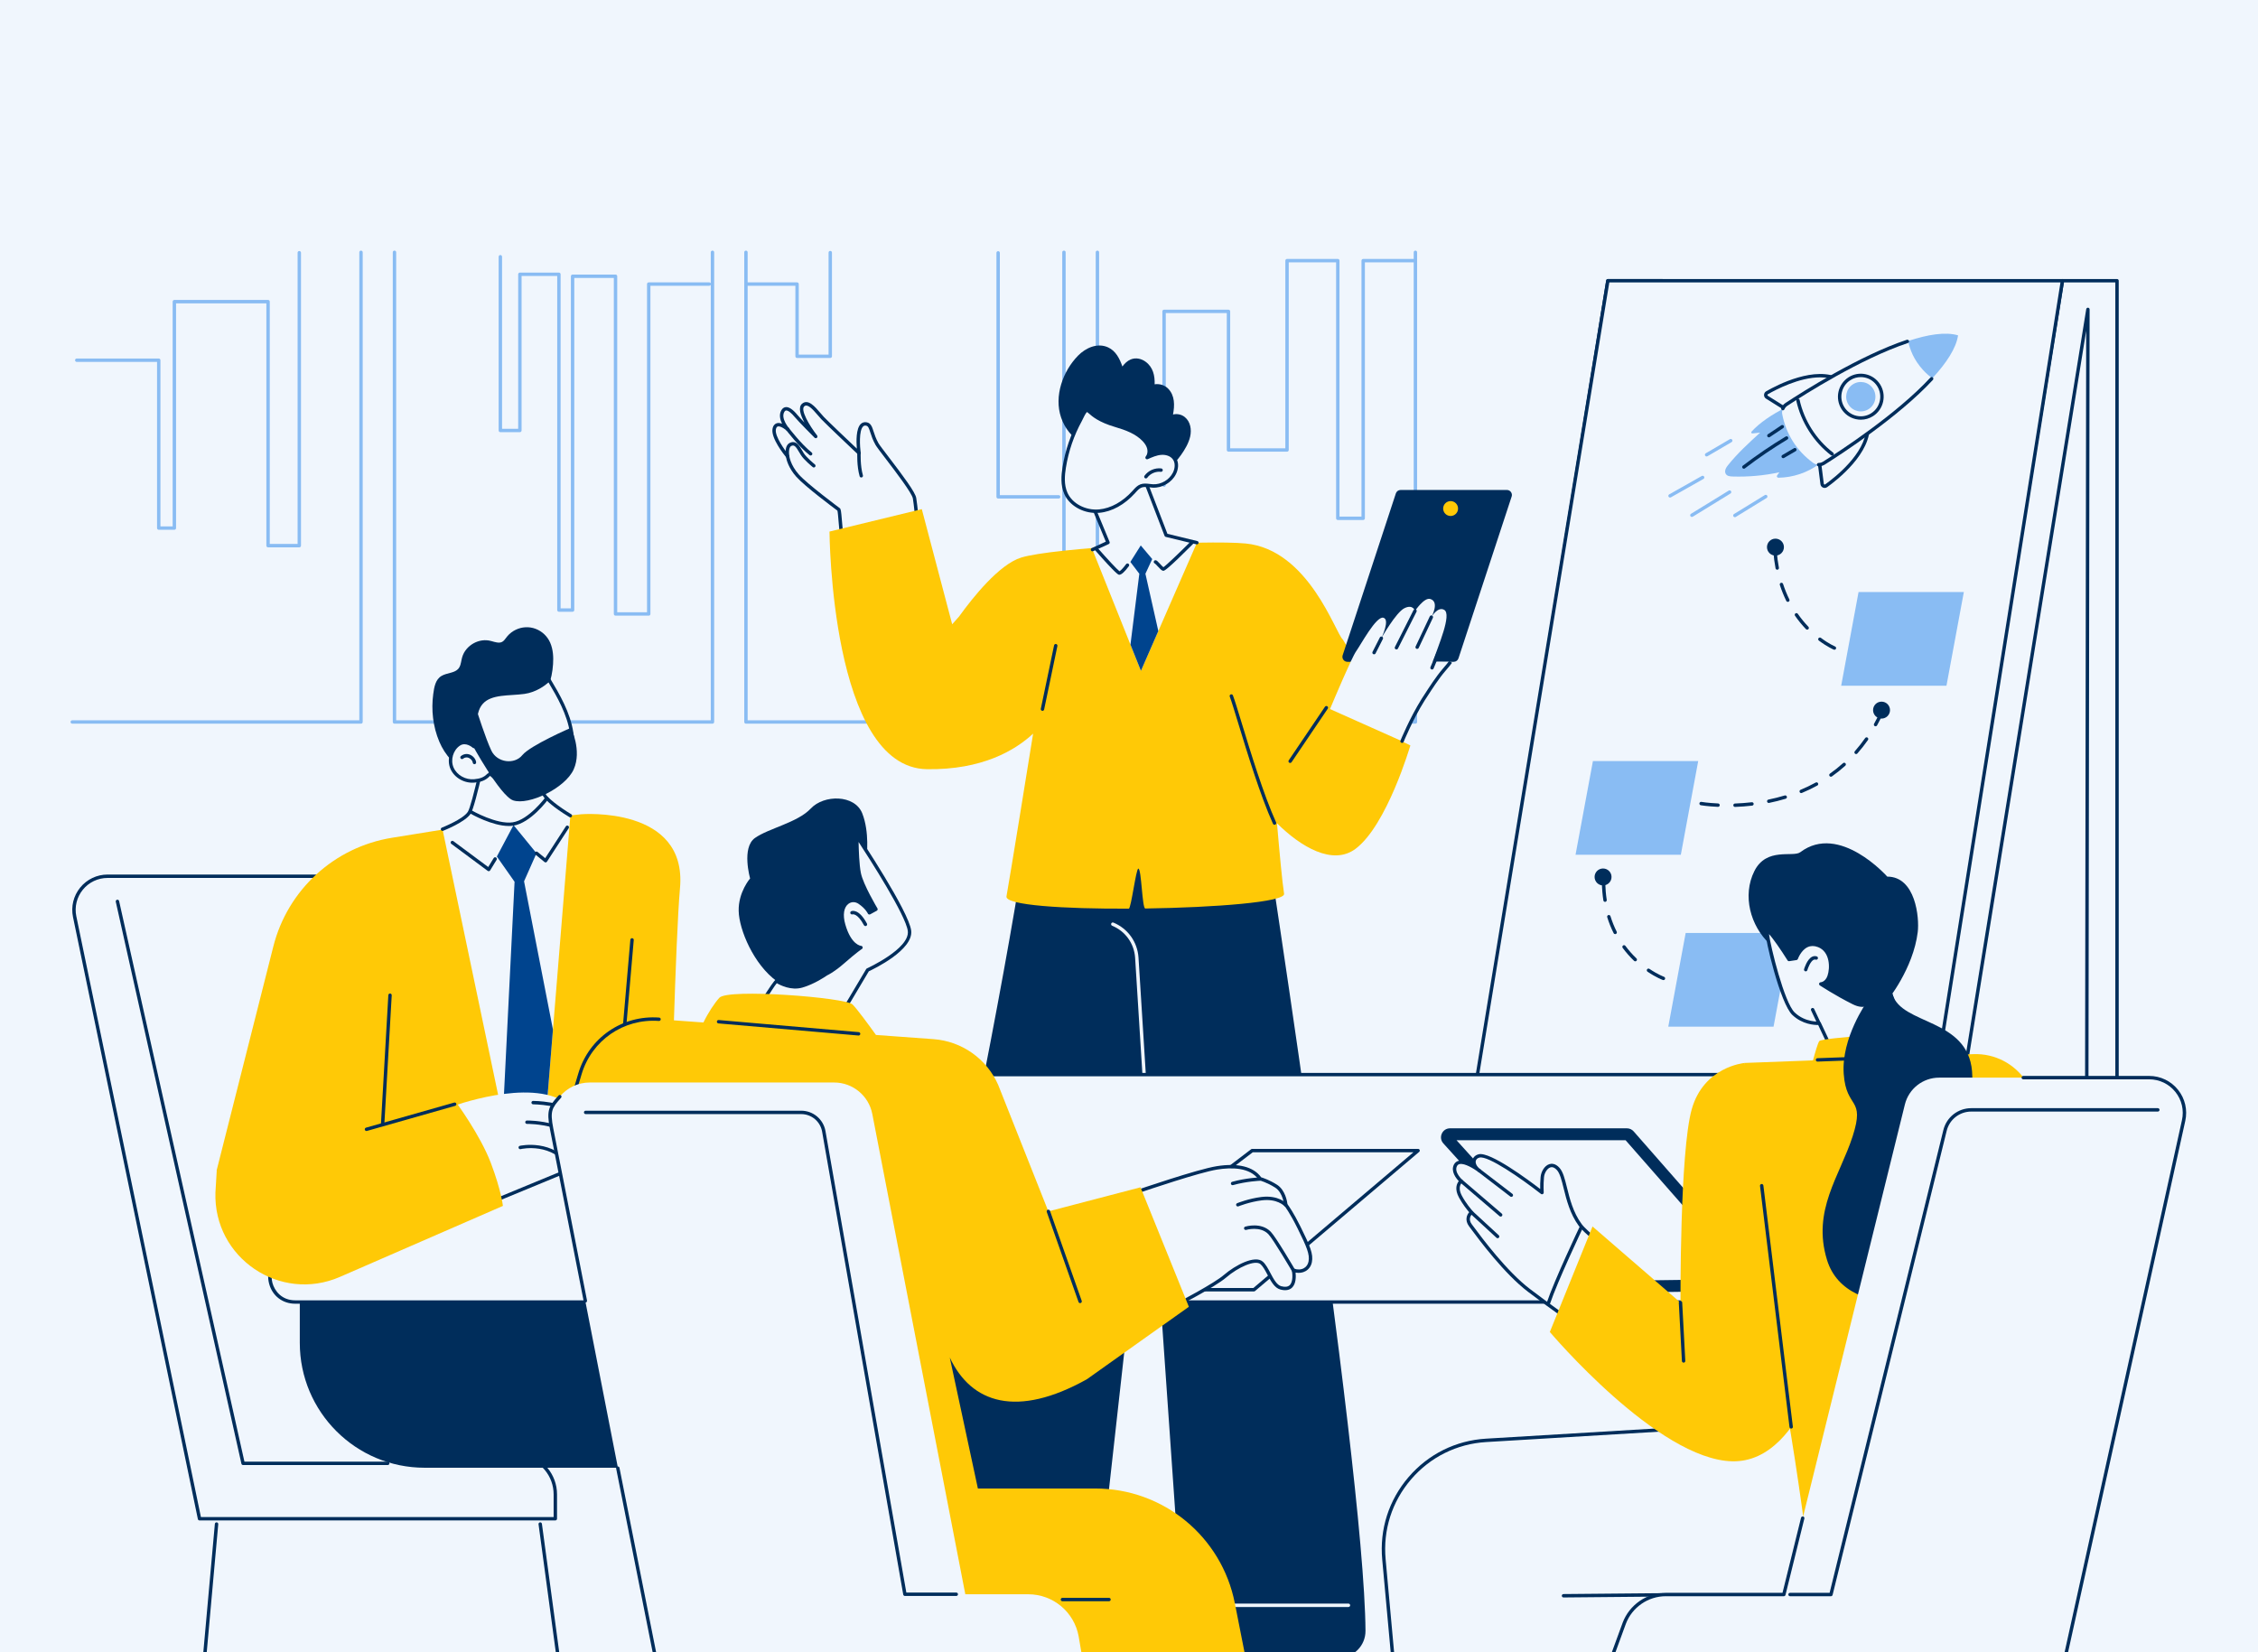 <svg width="615" height="450" viewBox="0 0 615 450" fill="none" xmlns="http://www.w3.org/2000/svg">
<rect x="0" y="0" width="615" height="450" fill="#808080" stroke="none"/>
<g clip-path="url(#clip0_863_19786)">
<path d="M666 522.585H-51V-72H666V522.585Z" fill="#F0F6FD"/>
<path d="M98.326 196.632H19.679V68.713H98.326V196.632Z" fill="#F0F6FD"/>
<path d="M194.054 196.632H107.443V68.713H194.054V196.632Z" fill="#F0F6FD"/>
<path d="M289.781 196.632H203.17V68.713H289.781V196.632Z" fill="#F0F6FD"/>
<path d="M385.509 196.632H298.9V68.713H385.509V196.632Z" fill="#F0F6FD"/>
<path d="M98.325 197.099H19.679C19.423 197.099 19.216 196.89 19.216 196.633C19.216 196.38 19.423 196.17 19.679 196.17H97.863V68.715C97.863 68.458 98.07 68.252 98.325 68.252C98.581 68.252 98.788 68.458 98.788 68.715V196.633C98.788 196.89 98.581 197.099 98.325 197.099Z" fill="#89BCF3"/>
<path d="M194.053 197.098H107.442C107.186 197.098 106.979 196.889 106.979 196.632V68.714C106.979 68.457 107.186 68.251 107.442 68.251C107.698 68.251 107.905 68.457 107.905 68.714V196.169H193.589V68.714C193.589 68.457 193.797 68.251 194.053 68.251C194.309 68.251 194.515 68.457 194.515 68.714V196.632C194.515 196.889 194.309 197.098 194.053 197.098Z" fill="#89BCF3"/>
<path d="M289.779 197.099H203.17C202.913 197.099 202.708 196.89 202.708 196.633V68.715C202.708 68.458 202.913 68.252 203.17 68.252C203.426 68.252 203.633 68.458 203.633 68.715V196.17H289.319V68.715C289.319 68.458 289.526 68.252 289.779 68.252C290.036 68.252 290.245 68.458 290.245 68.715V196.633C290.245 196.89 290.036 197.099 289.779 197.099Z" fill="#89BCF3"/>
<path d="M385.51 197.099H298.9C298.643 197.099 298.434 196.89 298.434 196.633V68.715C298.434 68.458 298.643 68.252 298.9 68.252C299.153 68.252 299.359 68.458 299.359 68.715V196.17H385.044V68.715C385.044 68.458 385.253 68.252 385.51 68.252C385.766 68.252 385.97 68.458 385.97 68.715V196.633C385.97 196.89 385.766 197.099 385.51 197.099Z" fill="#89BCF3"/>
<path d="M81.517 149.074H73.011C72.755 149.074 72.548 148.868 72.548 148.612V82.616H47.953V143.827C47.953 144.083 47.746 144.29 47.49 144.29H43.237C42.981 144.29 42.774 144.083 42.774 143.827V98.567H20.907C20.651 98.567 20.444 98.358 20.444 98.104C20.444 97.848 20.651 97.641 20.907 97.641H43.237C43.492 97.641 43.7 97.848 43.7 98.104V143.364H47.028V82.153C47.028 81.897 47.235 81.691 47.49 81.691H73.011C73.266 81.691 73.474 81.897 73.474 82.153V148.149H81.055V68.828C81.055 68.571 81.261 68.365 81.517 68.365C81.773 68.365 81.98 68.571 81.98 68.828V148.612C81.98 148.868 81.773 149.074 81.517 149.074Z" fill="#89BCF3"/>
<path d="M176.688 167.682H167.65C167.394 167.682 167.186 167.473 167.186 167.22V75.7H156.416V166.155C156.416 166.411 156.209 166.617 155.953 166.617H152.231C151.975 166.617 151.768 166.411 151.768 166.155V75.169H142.06V117.24C142.06 117.496 141.853 117.704 141.598 117.704H136.281C136.025 117.704 135.818 117.496 135.818 117.24V69.921C135.818 69.665 136.025 69.459 136.281 69.459C136.536 69.459 136.744 69.665 136.744 69.921V116.779H141.135V74.707C141.135 74.452 141.342 74.243 141.598 74.243H152.231C152.487 74.243 152.694 74.452 152.694 74.707V165.694H155.49V75.239C155.49 74.983 155.697 74.777 155.953 74.777H167.65C167.906 74.777 168.114 74.983 168.114 75.239V166.756H176.227V77.365C176.227 77.109 176.432 76.904 176.688 76.904H193.17C193.426 76.904 193.634 77.109 193.634 77.365C193.634 77.621 193.426 77.827 193.17 77.827H177.152V167.22C177.152 167.473 176.944 167.682 176.688 167.682Z" fill="#89BCF3"/>
<path d="M226.134 97.499H217.096C216.84 97.499 216.634 97.29 216.634 97.037V77.827H203.432C203.177 77.827 202.969 77.618 202.969 77.365C202.969 77.108 203.177 76.902 203.432 76.902H217.096C217.352 76.902 217.56 77.108 217.56 77.365V96.574H225.673V68.792C225.673 68.536 225.878 68.33 226.134 68.33C226.391 68.33 226.598 68.536 226.598 68.792V97.037C226.598 97.29 226.391 97.499 226.134 97.499Z" fill="#89BCF3"/>
<path d="M288.34 135.782H271.859C271.602 135.782 271.396 135.573 271.396 135.317V68.864C271.396 68.608 271.602 68.402 271.859 68.402C272.115 68.402 272.321 68.608 272.321 68.864V134.854H288.34C288.596 134.854 288.803 135.063 288.803 135.317C288.803 135.573 288.596 135.782 288.34 135.782Z" fill="#89BCF3"/>
<path d="M371.28 141.629H364.371C364.114 141.629 363.906 141.421 363.906 141.166V71.449H351.009V122.557C351.009 122.815 350.804 123.02 350.546 123.02H334.596C334.341 123.02 334.133 122.815 334.133 122.557V85.271H317.515V132.128C317.515 132.383 317.307 132.591 317.052 132.591C316.794 132.591 316.589 132.383 316.589 132.128V84.808C316.589 84.553 316.794 84.345 317.052 84.345H334.596C334.852 84.345 335.06 84.553 335.06 84.808V122.096H350.083V70.986C350.083 70.731 350.291 70.523 350.546 70.523H364.371C364.627 70.523 364.832 70.731 364.832 70.986V140.703H370.82V70.986C370.82 70.731 371.028 70.523 371.28 70.523H385.061C385.316 70.523 385.521 70.731 385.521 70.986C385.521 71.241 385.316 71.449 385.061 71.449H371.746V141.166C371.746 141.421 371.538 141.629 371.28 141.629Z" fill="#89BCF3"/>
<path d="M528.078 335.672L568.675 84.266L568.302 335.672H576.603V76.457H561.741L519.649 335.672H528.078Z" fill="#F0F6FD"/>
<path d="M568.769 335.207H576.14V76.918H562.13L520.192 335.207H527.683L568.218 84.193C568.257 83.954 568.476 83.785 568.712 83.804C568.95 83.823 569.139 84.028 569.135 84.266L568.769 335.207ZM576.603 336.133H568.303C568.18 336.133 568.064 336.084 567.976 335.998C567.887 335.91 567.841 335.793 567.841 335.671L568.203 90.088L528.535 335.744C528.5 335.969 528.307 336.133 528.076 336.133H519.649C519.514 336.133 519.383 336.074 519.299 335.971C519.21 335.868 519.171 335.73 519.191 335.598L561.283 76.383C561.317 76.159 561.514 75.994 561.741 75.994H576.603C576.861 75.994 577.065 76.202 577.065 76.456V335.671C577.065 335.927 576.861 336.133 576.603 336.133Z" fill="#002D5B"/>
<path d="M404.26 335.672L444.859 84.267L444.488 335.672H452.787V76.46H437.924L395.834 335.672H404.26Z" fill="#F0F6FD"/>
<path d="M444.952 335.208H452.324V76.919H438.316L396.377 335.208H403.866L444.401 84.195C444.442 83.954 444.661 83.784 444.896 83.806C445.135 83.827 445.323 84.028 445.323 84.27L444.952 335.208ZM452.788 336.133H444.488C444.367 336.133 444.247 336.085 444.16 335.999C444.073 335.911 444.027 335.793 444.027 335.671L444.386 90.089L404.717 335.745C404.683 335.97 404.488 336.133 404.259 336.133H395.833C395.696 336.133 395.57 336.075 395.48 335.972C395.393 335.869 395.356 335.73 395.375 335.598L437.466 76.384C437.503 76.162 437.698 75.995 437.923 75.995H452.788C453.042 75.995 453.249 76.202 453.249 76.459V335.671C453.249 335.928 453.042 336.133 452.788 336.133Z" fill="#002D5B"/>
<path d="M561.741 76.455L527.179 294.081H402.176L437.925 76.455H561.741Z" fill="#F0F6FD"/>
<path d="M402.718 293.617H526.784L561.2 76.919H438.319L402.718 293.617ZM527.179 294.542H402.173C402.037 294.542 401.909 294.483 401.823 294.378C401.733 294.276 401.695 294.139 401.718 294.005L437.469 76.382C437.506 76.159 437.698 75.994 437.924 75.994H561.742C561.877 75.994 562.005 76.054 562.095 76.156C562.178 76.261 562.22 76.397 562.197 76.528L527.635 294.152C527.601 294.376 527.405 294.542 527.179 294.542Z" fill="#002D5B"/>
<path d="M495.411 126.416C492.274 128.742 488.338 130.056 484.383 130.113C484.037 130.117 483.833 129.748 484.027 129.476L484.637 128.632C480.45 129.533 476.143 129.919 471.855 129.778C471.131 129.751 470.307 129.667 469.975 128.95C469.871 128.729 469.844 128.481 469.868 128.236C469.938 127.606 470.327 127.093 470.716 126.61C473.287 123.409 476.351 120.61 479.401 117.824L477.309 118.049C477.038 118.079 476.87 117.77 477.048 117.569C479.334 115.035 482.918 112.712 486.025 111.187L495.411 126.416Z" fill="#89BCF3"/>
<path d="M481.776 119.116C481.628 119.116 481.48 119.044 481.394 118.909C481.249 118.698 481.309 118.408 481.519 118.266L485.169 115.832C485.383 115.687 485.67 115.746 485.812 115.957C485.953 116.171 485.897 116.458 485.683 116.599L482.036 119.037C481.954 119.09 481.865 119.116 481.776 119.116Z" fill="#002D5B"/>
<path d="M474.968 127.659C474.829 127.659 474.694 127.596 474.601 127.477C474.446 127.276 474.486 126.985 474.687 126.83C478.414 123.981 482.34 121.31 486.361 118.893C486.579 118.761 486.866 118.834 486.998 119.052C487.13 119.27 487.058 119.557 486.84 119.686C482.848 122.086 478.949 124.737 475.248 127.563C475.166 127.629 475.067 127.659 474.968 127.659Z" fill="#002D5B"/>
<path d="M485.678 124.792C485.519 124.792 485.366 124.709 485.28 124.563C485.148 124.341 485.224 124.059 485.446 123.93L488.625 122.073C488.847 121.944 489.133 122.02 489.258 122.239C489.388 122.461 489.315 122.743 489.093 122.872L485.91 124.729C485.837 124.772 485.758 124.792 485.678 124.792Z" fill="#002D5B"/>
<path d="M495.411 124.918L496.277 131.805C496.346 132.341 496.954 132.609 497.391 132.296C500.374 130.159 509.203 123.182 508.774 115.765L495.411 124.918Z" fill="#F0F6FD"/>
<path d="M495.906 125.142L496.738 131.75C496.752 131.877 496.845 131.929 496.886 131.946C496.931 131.967 497.024 131.991 497.12 131.922C499.745 130.041 508.048 123.553 508.317 116.636L495.906 125.142ZM496.983 132.892C496.824 132.892 496.666 132.861 496.515 132.792C496.133 132.627 495.871 132.28 495.82 131.864L494.953 124.977C494.932 124.805 495.008 124.637 495.153 124.537L508.513 115.384C508.65 115.287 508.826 115.274 508.977 115.349C509.125 115.421 509.225 115.569 509.235 115.738C509.682 123.436 500.488 130.646 497.66 132.672C497.457 132.82 497.22 132.892 496.983 132.892Z" fill="#002D5B"/>
<path d="M487.11 111.864L481.255 108.187C480.801 107.902 480.815 107.235 481.278 106.968C484.458 105.139 494.458 99.999 500.973 103.5L487.11 111.864Z" fill="#F0F6FD"/>
<path d="M495.748 102.774C490.055 102.774 483.727 106.092 481.51 107.37C481.399 107.431 481.388 107.536 481.385 107.58C481.385 107.624 481.395 107.729 481.504 107.797L487.113 111.322L499.998 103.551C498.68 103.002 497.236 102.774 495.748 102.774ZM487.109 112.329C487.025 112.329 486.94 112.305 486.865 112.257L481.009 108.58C480.656 108.36 480.453 107.98 480.46 107.563C480.47 107.147 480.69 106.774 481.046 106.567C484.062 104.832 494.43 99.46 501.191 103.093C501.337 103.174 501.432 103.324 501.436 103.49C501.439 103.656 501.354 103.812 501.212 103.9L487.35 112.264C487.275 112.308 487.191 112.329 487.109 112.329Z" fill="#002D5B"/>
<path d="M495.257 126.548C495.769 126.566 496.289 126.434 496.744 126.147C503.509 121.892 531.484 103.62 533.309 91.339L533.305 91.332C521.454 87.851 493.235 105.743 486.56 110.134C485.66 110.729 485.209 111.811 485.424 112.869C486.532 118.343 489.324 122.734 493.798 126.039C494.231 126.358 494.741 126.53 495.257 126.548Z" fill="#F0F6FD"/>
<path d="M526.333 102.989C530.075 98.927 532.781 94.884 533.308 91.338L533.305 91.331C529.853 90.317 525.01 91.116 519.719 92.865C519.719 92.865 520.16 95.798 522.142 98.701C524.279 101.834 526.333 102.989 526.333 102.989Z" fill="#89BCF3"/>
<path d="M495.351 127.015C495.337 127.015 495.322 127.015 495.312 127.015C495.057 127.012 494.855 126.803 494.855 126.544C494.858 126.292 495.067 126.087 495.319 126.087C495.33 126.087 495.34 126.087 495.351 126.087C495.755 126.087 496.152 125.973 496.495 125.757C501.028 122.908 516.525 112.833 525.777 102.833C525.947 102.645 526.242 102.634 526.429 102.808C526.617 102.982 526.628 103.276 526.454 103.463C517.127 113.545 501.545 123.673 496.992 126.54C496.495 126.849 495.932 127.015 495.351 127.015Z" fill="#002D5B"/>
<path d="M485.587 111.753C485.524 111.753 485.464 111.742 485.401 111.714C485.17 111.613 485.062 111.34 485.163 111.105C485.401 110.551 485.797 110.082 486.302 109.749C490.782 106.803 506.403 96.847 519.351 92.545C519.596 92.468 519.855 92.598 519.936 92.839C520.016 93.081 519.887 93.344 519.641 93.424C506.802 97.691 491.266 107.591 486.81 110.523C486.456 110.755 486.183 111.084 486.011 111.476C485.937 111.648 485.766 111.753 485.587 111.753Z" fill="#002D5B"/>
<path d="M509.924 112.93C507.241 114.658 503.678 113.868 501.96 111.171C500.243 108.474 501.029 104.887 503.709 103.159C506.392 101.434 509.955 102.22 511.673 104.921C513.39 107.618 512.607 111.206 509.924 112.93Z" fill="#F0F6FD"/>
<path d="M506.809 102.706C505.807 102.706 504.827 102.99 503.96 103.548C501.496 105.132 500.775 108.442 502.352 110.92C503.118 112.123 504.3 112.954 505.686 113.259C507.065 113.561 508.483 113.308 509.675 112.539C512.139 110.955 512.864 107.645 511.283 105.167C510.521 103.964 509.336 103.133 507.949 102.831C507.571 102.748 507.187 102.706 506.809 102.706ZM506.83 114.31C506.383 114.31 505.936 114.261 505.489 114.161C503.86 113.804 502.47 112.83 501.569 111.419C499.722 108.511 500.571 104.63 503.461 102.769C504.858 101.868 506.521 101.57 508.147 101.927C509.776 102.283 511.165 103.257 512.067 104.671C513.914 107.579 513.065 111.457 510.178 113.318C509.162 113.97 508.008 114.31 506.83 114.31Z" fill="#002D5B"/>
<path d="M508.964 111.419C507.111 112.613 504.645 112.068 503.461 110.205C502.274 108.342 502.816 105.861 504.669 104.668C506.525 103.477 508.988 104.019 510.172 105.886C511.358 107.749 510.817 110.229 508.964 111.419Z" fill="#89BCF3"/>
<path d="M499.01 124.112C498.912 124.112 498.814 124.082 498.73 124.018C493.991 120.39 490.532 114.959 489.242 109.113C489.188 108.863 489.344 108.616 489.594 108.559C489.847 108.505 490.09 108.664 490.147 108.914C491.39 114.551 494.724 119.789 499.294 123.285C499.496 123.44 499.534 123.731 499.378 123.933C499.287 124.052 499.149 124.112 499.01 124.112Z" fill="#002D5B"/>
<path d="M460.806 140.794C460.652 140.794 460.501 140.717 460.411 140.576C460.277 140.358 460.347 140.073 460.565 139.938L470.838 133.622C471.053 133.488 471.338 133.555 471.473 133.773C471.607 133.991 471.54 134.276 471.322 134.411L461.05 140.727C460.973 140.772 460.889 140.794 460.806 140.794Z" fill="#89BCF3"/>
<path d="M454.862 135.511C454.701 135.511 454.543 135.429 454.46 135.277C454.334 135.056 454.413 134.771 454.634 134.648L463.508 129.634C463.732 129.508 464.013 129.587 464.14 129.808C464.266 130.032 464.187 130.314 463.963 130.44L455.09 135.454C455.017 135.492 454.941 135.511 454.862 135.511Z" fill="#89BCF3"/>
<path d="M464.822 124.322C464.665 124.322 464.508 124.242 464.421 124.094C464.293 123.873 464.367 123.59 464.588 123.462L471.158 119.612C471.377 119.481 471.662 119.558 471.79 119.776C471.919 119.997 471.845 120.28 471.624 120.411L465.057 124.258C464.983 124.303 464.903 124.322 464.822 124.322Z" fill="#89BCF3"/>
<path d="M472.518 140.862C472.361 140.862 472.211 140.787 472.123 140.643C471.989 140.424 472.057 140.14 472.273 140.006L480.685 134.835C480.9 134.701 481.188 134.77 481.322 134.988C481.455 135.204 481.387 135.491 481.168 135.625L472.76 140.793C472.685 140.842 472.6 140.862 472.518 140.862Z" fill="#89BCF3"/>
<path d="M534.882 161.242L530.149 186.76H501.473L506.206 161.242H534.882Z" fill="#89BCF3"/>
<path d="M462.533 207.281L457.797 232.8H429.121L433.857 207.281H462.533Z" fill="#89BCF3"/>
<path d="M487.791 254.107L483.054 279.627H454.379L459.116 254.107H487.791Z" fill="#89BCF3"/>
<path d="M437.159 245.628C436.936 245.628 436.738 245.465 436.704 245.236C436.472 243.738 436.335 242.17 436.295 240.575C436.289 240.319 436.49 240.107 436.747 240.101C436.753 240.101 436.753 240.101 436.759 240.101C437.01 240.101 437.214 240.3 437.221 240.552C437.261 242.107 437.391 243.637 437.617 245.095C437.657 245.347 437.481 245.584 437.23 245.624C437.208 245.627 437.184 245.628 437.159 245.628ZM439.917 254.415C439.75 254.415 439.586 254.323 439.502 254.161C438.812 252.78 438.221 251.315 437.753 249.805C437.676 249.561 437.812 249.301 438.056 249.225C438.304 249.15 438.561 249.286 438.635 249.53C439.09 250.992 439.66 252.411 440.329 253.746C440.446 253.974 440.353 254.251 440.124 254.367C440.056 254.4 439.988 254.415 439.917 254.415ZM445.39 261.823C445.275 261.823 445.158 261.779 445.068 261.693C443.935 260.608 442.889 259.42 441.96 258.165C441.808 257.959 441.855 257.67 442.059 257.519C442.263 257.365 442.554 257.41 442.706 257.615C443.601 258.828 444.61 259.976 445.709 261.025C445.895 261.202 445.901 261.496 445.724 261.678C445.631 261.774 445.511 261.823 445.39 261.823ZM453.061 266.937C453.008 266.937 452.956 266.928 452.903 266.91C452.829 266.882 451.086 266.238 448.73 264.647C448.52 264.505 448.464 264.215 448.606 264.005C448.749 263.793 449.037 263.737 449.247 263.879C451.513 265.409 453.203 266.035 453.219 266.039C453.46 266.127 453.584 266.393 453.497 266.633C453.426 266.822 453.25 266.937 453.061 266.937Z" fill="#002D5B"/>
<path d="M438.924 238.846C438.924 240.119 437.89 241.152 436.615 241.152C435.341 241.152 434.31 240.119 434.31 238.846C434.31 237.572 435.341 236.539 436.615 236.539C437.89 236.539 438.924 237.572 438.924 238.846Z" fill="#002D5B"/>
<path d="M510.836 197.816C510.76 197.816 510.68 197.797 510.611 197.757C510.389 197.634 510.306 197.352 510.431 197.128C511.043 196.025 511.625 194.865 512.161 193.681C512.265 193.448 512.542 193.344 512.774 193.45C513.006 193.556 513.109 193.83 513.002 194.063C512.455 195.27 511.864 196.452 511.241 197.577C511.154 197.729 510.995 197.816 510.836 197.816ZM505.537 205.374C505.43 205.374 505.319 205.336 505.233 205.259C505.039 205.09 505.022 204.797 505.191 204.606C506.181 203.477 507.133 202.267 508.012 201.011C508.157 200.801 508.444 200.75 508.655 200.896C508.863 201.042 508.915 201.331 508.77 201.54C507.87 202.825 506.901 204.063 505.883 205.217C505.793 205.321 505.665 205.374 505.537 205.374ZM498.678 211.548C498.533 211.548 498.391 211.479 498.301 211.353C498.152 211.143 498.2 210.856 498.408 210.707C499.65 209.828 500.851 208.869 501.979 207.855C502.17 207.684 502.461 207.7 502.634 207.889C502.803 208.08 502.789 208.371 502.599 208.543C501.446 209.58 500.214 210.562 498.944 211.463C498.865 211.521 498.771 211.548 498.678 211.548ZM490.587 215.999C490.407 215.999 490.237 215.892 490.161 215.716C490.064 215.479 490.175 215.208 490.41 215.11C491.829 214.52 493.217 213.853 494.535 213.131C494.757 213.007 495.041 213.089 495.162 213.313C495.286 213.538 495.203 213.819 494.982 213.941C493.632 214.681 492.217 215.361 490.766 215.964C490.708 215.989 490.645 215.999 490.587 215.999ZM481.744 218.69C481.53 218.69 481.339 218.538 481.291 218.32C481.242 218.069 481.402 217.825 481.651 217.773C483.167 217.464 484.662 217.086 486.098 216.652C486.344 216.577 486.6 216.717 486.676 216.961C486.748 217.206 486.61 217.464 486.364 217.538C484.904 217.98 483.381 218.364 481.838 218.681C481.806 218.688 481.775 218.69 481.744 218.69ZM467.929 219.751C467.922 219.751 467.915 219.751 467.908 219.751C465.046 219.623 463.315 219.325 463.243 219.313C462.99 219.269 462.824 219.03 462.865 218.778C462.91 218.526 463.149 218.358 463.402 218.4C463.419 218.404 465.153 218.7 467.949 218.826C468.205 218.839 468.403 219.055 468.392 219.309C468.379 219.558 468.174 219.751 467.929 219.751ZM472.556 219.771C472.31 219.771 472.102 219.575 472.095 219.325C472.085 219.07 472.286 218.855 472.542 218.845C474.075 218.79 475.615 218.673 477.121 218.499C477.384 218.467 477.605 218.65 477.633 218.904C477.664 219.158 477.48 219.388 477.228 219.418C475.698 219.596 474.13 219.714 472.573 219.771C472.566 219.771 472.563 219.771 472.556 219.771Z" fill="#002D5B"/>
<path d="M514.772 193.405C514.772 194.679 513.741 195.712 512.467 195.712C511.194 195.712 510.159 194.679 510.159 193.405C510.159 192.131 511.194 191.098 512.467 191.098C513.741 191.098 514.772 192.131 514.772 193.405Z" fill="#002D5B"/>
<path d="M484.057 155.169C483.838 155.169 483.645 155.013 483.601 154.793C483.317 153.302 483.111 151.743 482.989 150.161C482.972 149.904 483.161 149.684 483.415 149.664C483.665 149.644 483.892 149.833 483.912 150.09C484.03 151.639 484.233 153.16 484.51 154.618C484.561 154.871 484.392 155.111 484.145 155.162C484.115 155.165 484.084 155.169 484.057 155.169ZM486.942 163.926C486.773 163.926 486.607 163.832 486.526 163.666C485.849 162.286 485.258 160.826 484.764 159.324C484.686 159.081 484.818 158.821 485.062 158.743C485.305 158.662 485.565 158.794 485.643 159.037C486.12 160.498 486.698 161.918 487.358 163.26C487.469 163.49 487.374 163.764 487.148 163.879C487.08 163.909 487.009 163.926 486.942 163.926ZM492.21 171.49C492.088 171.49 491.966 171.443 491.875 171.348C490.8 170.226 489.799 169.002 488.903 167.71C488.757 167.5 488.812 167.213 489.021 167.068C489.231 166.922 489.518 166.973 489.664 167.183C490.533 168.434 491.503 169.621 492.545 170.706C492.72 170.892 492.714 171.183 492.531 171.362C492.44 171.446 492.325 171.49 492.21 171.49ZM499.628 176.961C499.571 176.961 499.51 176.951 499.453 176.928C499.385 176.897 497.694 176.19 495.392 174.466C495.185 174.314 495.148 174.023 495.3 173.82C495.452 173.614 495.743 173.573 495.946 173.725C498.157 175.382 499.791 176.065 499.808 176.072C500.041 176.167 500.156 176.441 500.058 176.674C499.983 176.853 499.811 176.961 499.628 176.961Z" fill="#002D5B"/>
<path d="M485.878 149.012C485.878 150.287 484.847 151.321 483.572 151.321C482.294 151.321 481.263 150.287 481.263 149.012C481.263 147.738 482.294 146.707 483.572 146.707C484.847 146.707 485.878 147.738 485.878 149.012Z" fill="#002D5B"/>
<path d="M341.644 206.885C341.644 206.885 371.618 397.922 371.912 444.17C371.938 448.212 368.676 451.504 364.633 451.504H315.85C313.71 451.504 312.545 449.005 313.922 447.366L321.906 437.849L312.884 308.34L297.788 443.876C297.306 448.22 293.634 451.504 289.265 451.504H228.455C226.234 451.504 225.323 448.654 227.132 447.366L237.077 440.286C237.077 440.286 277.874 258.053 282.197 206.576L341.644 206.885Z" fill="#002D5B"/>
<path d="M312.566 308.167C312.322 308.167 312.119 307.978 312.103 307.733L309.164 260.842C308.903 256.961 306.509 253.622 302.911 252.132C302.676 252.034 302.562 251.763 302.663 251.524C302.761 251.29 303.031 251.178 303.266 251.277C307.19 252.902 309.803 256.547 310.087 260.784L313.026 307.674C313.041 307.93 312.849 308.15 312.595 308.165C312.583 308.167 312.572 308.167 312.566 308.167Z" fill="#F0F6FD"/>
<path d="M367.272 437.675H321.591C321.334 437.675 321.126 437.467 321.126 437.211C321.126 436.957 321.334 436.749 321.591 436.749H367.272C367.529 436.749 367.737 436.957 367.737 437.211C367.737 437.467 367.529 437.675 367.272 437.675Z" fill="#F0F6FD"/>
<path d="M293.388 440.111H236.761C236.505 440.111 236.297 439.906 236.297 439.65C236.297 439.393 236.505 439.186 236.761 439.186H293.388C293.644 439.186 293.852 439.393 293.852 439.65C293.852 439.906 293.644 440.111 293.388 440.111Z" fill="#002D5B"/>
<path d="M228.437 138.764C228.437 138.764 219.687 132.291 217.244 129.555C214.8 126.82 214.528 124.31 214.528 124.31C214.528 124.31 210.463 119.4 210.854 116.933C211.153 115.063 212.798 115.431 214.564 116.933C214.564 116.933 212.019 114.058 213.209 111.965C214.122 110.364 215.934 112.203 216.848 113.323C217.766 114.442 222.187 118.887 222.187 118.887C222.187 118.887 216.769 111.952 218.774 110.293C220.377 108.963 222.55 112.297 224.049 113.866C225.544 115.434 233.961 123.386 233.961 123.386C233.961 123.386 232.796 114.827 235.994 115.477C237.47 115.776 237.135 117.88 238.866 120.948C239.734 122.488 248.709 133.374 249.09 135.694C249.47 138.013 249.826 142.332 249.826 142.332C249.826 142.332 235.402 148.506 229.416 145.661C228.924 145.428 228.807 139.038 228.437 138.764Z" fill="#F0F6FD"/>
<path d="M229.724 145.291C235.04 147.676 247.242 142.891 249.335 142.035C249.243 140.976 248.946 137.671 248.634 135.769C248.395 134.306 243.937 128.472 241.27 124.984C239.812 123.074 238.758 121.695 238.464 121.174C237.707 119.836 237.341 118.696 237.044 117.776C236.658 116.58 236.465 116.044 235.901 115.93C235.568 115.863 235.314 115.927 235.096 116.13C233.892 117.258 234.202 121.705 234.423 123.323C234.446 123.519 234.349 123.709 234.174 123.798C233.998 123.887 233.785 123.857 233.645 123.722C233.3 123.397 225.2 115.744 223.712 114.185C223.409 113.87 223.089 113.491 222.749 113.09C221.248 111.33 219.937 109.93 219.069 110.649C217.926 111.596 220.417 115.871 222.554 118.604C222.703 118.797 222.675 119.074 222.493 119.237C222.31 119.397 222.033 119.389 221.86 119.214C221.677 119.033 217.41 114.738 216.491 113.616C215.526 112.437 214.642 111.759 214.101 111.802C213.981 111.812 213.801 111.866 213.613 112.196C212.602 113.974 214.885 116.603 214.908 116.628C215.071 116.811 215.063 117.085 214.893 117.258C214.723 117.433 214.449 117.443 214.263 117.286C213.036 116.244 212.188 116.026 211.799 116.168C211.55 116.262 211.388 116.544 211.312 117.006C211.02 118.861 213.791 122.693 214.883 124.014C214.944 124.085 214.979 124.172 214.99 124.261C214.992 124.283 215.287 126.671 217.59 129.246C219.973 131.916 228.627 138.327 228.71 138.39C229.013 138.611 229.084 139.028 229.312 141.809C229.411 143.026 229.559 144.832 229.724 145.291ZM233.534 146.871C231.898 146.871 230.407 146.642 229.218 146.079C228.784 145.873 228.667 145.284 228.388 141.885C228.304 140.846 228.19 139.444 228.08 139.073C227.13 138.372 219.247 132.492 216.9 129.864C214.69 127.39 214.187 125.096 214.088 124.504C213.394 123.651 210.006 119.336 210.4 116.862C210.56 115.841 211.076 115.449 211.479 115.302C211.906 115.142 212.424 115.183 213.006 115.406C212.48 114.327 212.119 112.945 212.808 111.739C213.181 111.083 213.676 110.911 214.024 110.883C214.901 110.801 215.98 111.528 217.207 113.029C217.522 113.412 218.266 114.207 219.104 115.079C218.022 113.07 217.303 110.908 218.479 109.935C220.123 108.574 221.969 110.748 223.455 112.49C223.785 112.882 224.098 113.25 224.382 113.547C225.561 114.781 231.151 120.09 233.371 122.19C233.214 120.245 233.132 116.702 234.461 115.455C234.9 115.046 235.459 114.896 236.086 115.023C237.204 115.251 237.521 116.239 237.925 117.494C238.207 118.37 238.56 119.463 239.269 120.72C239.531 121.185 240.679 122.686 242.007 124.423C245.979 129.622 249.292 134.055 249.548 135.619C249.926 137.93 250.272 142.116 250.287 142.294C250.302 142.492 250.191 142.68 250.008 142.759C249.528 142.965 240.3 146.871 233.534 146.871Z" fill="#002D5B"/>
<path d="M221.66 127.319C221.558 127.319 221.454 127.285 221.368 127.216C221.269 127.134 218.927 125.229 218.11 123.888C217.979 123.673 217.853 123.463 217.734 123.261C216.776 121.642 216.373 121.104 215.577 121.428C214.718 121.778 214.864 123.609 214.982 124.222C215.032 124.473 214.866 124.716 214.617 124.765C214.365 124.812 214.122 124.649 214.073 124.397C214.014 124.081 213.52 121.267 215.229 120.57C216.835 119.916 217.658 121.311 218.532 122.789C218.648 122.989 218.769 123.196 218.898 123.406C219.634 124.609 221.929 126.477 221.951 126.497C222.149 126.657 222.181 126.949 222.018 127.146C221.929 127.26 221.795 127.319 221.66 127.319Z" fill="#002D5B"/>
<path d="M214.487 116.837C214.487 116.837 217.927 121.355 220.79 123.601L214.487 116.837Z" fill="#F0F6FD"/>
<path d="M220.789 124.063C220.689 124.063 220.587 124.031 220.504 123.966C217.628 121.711 214.261 117.304 214.119 117.117C213.962 116.915 214.002 116.623 214.206 116.469C214.41 116.314 214.7 116.354 214.854 116.556C214.889 116.601 218.294 121.055 221.075 123.238C221.277 123.395 221.312 123.687 221.155 123.886C221.063 124.004 220.926 124.063 220.789 124.063Z" fill="#002D5B"/>
<path d="M234.578 130.045C234.377 130.045 234.193 129.913 234.134 129.709C233.33 126.882 233.492 123.506 233.499 123.363C233.511 123.108 233.734 122.912 233.985 122.924C234.24 122.939 234.436 123.155 234.423 123.41C234.421 123.444 234.264 126.779 235.024 129.456C235.095 129.702 234.951 129.959 234.705 130.028C234.664 130.04 234.62 130.045 234.578 130.045Z" fill="#002D5B"/>
<path d="M381.855 201.905L371.244 183.762C371.244 183.762 370.411 183.891 369.036 184.128L370.993 182.817L365.726 174.155C363.74 172.486 356.468 149.697 339.287 148.025C328.454 146.971 286.756 149.176 278.125 151.859C272.156 153.714 265.028 162.62 261.203 167.929L259.342 170.022L251.067 138.669L225.925 144.774C225.925 144.774 226.272 209.142 252.498 209.497C267.476 209.7 276.443 204.401 281.382 199.814C279.604 210.861 275.293 237.535 274.129 244.134C273.699 246.566 289.919 247.556 307.442 247.479C308.072 247.479 309.412 236.579 310.042 236.574C310.91 236.566 311.067 247.449 311.935 247.439C331.014 247.158 350.093 245.669 349.741 243.426C349.247 240.287 348.51 232.433 347.81 224.23C354.311 230.671 362.968 235.794 369.143 231.227C377.768 224.846 384.132 203.02 384.132 203.02L381.855 201.905Z" fill="#FFC906"/>
<path d="M351.392 207.798C351.303 207.798 351.212 207.77 351.134 207.717C350.921 207.575 350.865 207.287 351.01 207.074L360.874 192.485C361.018 192.272 361.304 192.216 361.517 192.361C361.729 192.502 361.785 192.791 361.641 193.004L351.775 207.593C351.686 207.725 351.539 207.798 351.392 207.798Z" fill="#002D5B"/>
<path d="M283.937 193.601C283.905 193.601 283.873 193.598 283.841 193.59C283.592 193.539 283.432 193.294 283.483 193.042L287.094 175.762C287.145 175.512 287.39 175.351 287.641 175.404C287.89 175.455 288.05 175.702 287.997 175.951L284.388 193.232C284.341 193.451 284.152 193.601 283.937 193.601Z" fill="#002D5B"/>
<path d="M347.139 224.633C346.963 224.633 346.794 224.531 346.716 224.362C343.268 216.728 339.675 204.93 337.295 197.123C336.241 193.669 335.409 190.942 334.942 189.727C334.849 189.487 334.969 189.221 335.206 189.128C335.446 189.037 335.715 189.154 335.803 189.394C336.285 190.642 337.119 193.383 338.178 196.854C340.55 204.639 344.138 216.401 347.56 223.98C347.665 224.213 347.562 224.487 347.33 224.592C347.266 224.619 347.2 224.633 347.139 224.633Z" fill="#002D5B"/>
<path d="M395.941 180.248H366.987C366.061 180.248 365.405 179.341 365.695 178.461L380.182 134.381C380.366 133.824 380.886 133.447 381.474 133.447H410.428C411.357 133.447 412.01 134.353 411.723 135.23L397.233 179.31C397.052 179.87 396.529 180.248 395.941 180.248Z" fill="#002D5B"/>
<path d="M397.123 138.506C397.123 139.624 396.216 140.532 395.097 140.532C393.976 140.532 393.068 139.624 393.068 138.506C393.068 137.384 393.976 136.477 395.097 136.477C396.216 136.477 397.123 137.384 397.123 138.506Z" fill="#FFC906"/>
<path d="M387.599 190.588C388.341 189.515 391.033 185.072 393.277 182.486C394.454 181.122 394.69 180.799 395.095 180.249C394.882 180.26 390.278 180.224 390.253 180.202C391.759 175.817 395.454 167.345 393.364 166.107C391.592 165.056 389.85 168.074 389.85 168.074C389.85 168.074 392.198 163.916 389.554 163.135C387.892 162.642 385.399 166.392 385.399 166.392C385.399 166.392 384.882 164.489 382.534 165.636C380.187 166.781 376.237 173.823 376.237 173.823C376.237 173.823 378.711 168.674 376.755 168.238C374.799 167.803 370.68 175.521 369.352 177.4C368.157 179.09 363.367 190.446 362.414 192.719C362.307 192.974 362.247 193.114 362.247 193.114L381.869 201.873C381.869 201.873 384.35 195.779 387.599 190.588Z" fill="#F0F6FD"/>
<path d="M381.869 202.337C381.808 202.337 381.751 202.326 381.693 202.302C381.455 202.206 381.343 201.935 381.439 201.699C381.466 201.639 383.975 195.509 387.207 190.346C387.382 190.088 387.648 189.677 387.982 189.154C389.174 187.305 391.171 184.21 392.924 182.183C394.071 180.863 394.307 180.54 394.698 180.006L395.096 180.25L395.468 180.523C395.052 181.088 394.794 181.441 393.625 182.791C391.913 184.769 389.941 187.829 388.76 189.655C388.421 190.19 388.149 190.609 387.98 190.852C384.802 195.933 382.321 201.987 382.296 202.047C382.222 202.228 382.049 202.337 381.869 202.337Z" fill="#002D5B"/>
<path d="M374.245 178.21C374.171 178.21 374.1 178.194 374.035 178.16C373.804 178.045 373.715 177.766 373.83 177.538L375.825 173.612C375.94 173.386 376.216 173.295 376.447 173.41C376.675 173.526 376.764 173.804 376.649 174.032L374.654 177.958C374.573 178.118 374.413 178.21 374.245 178.21Z" fill="#002D5B"/>
<path d="M380.342 176.882C380.269 176.882 380.2 176.866 380.133 176.831C379.905 176.716 379.814 176.437 379.929 176.21L384.984 166.182C385.102 165.954 385.381 165.863 385.606 165.978C385.837 166.093 385.928 166.372 385.813 166.6L380.754 176.628C380.674 176.789 380.51 176.882 380.342 176.882Z" fill="#002D5B"/>
<path d="M385.983 176.732C385.918 176.732 385.85 176.719 385.785 176.689C385.555 176.578 385.455 176.302 385.566 176.072L389.427 167.878C389.538 167.645 389.814 167.545 390.044 167.656C390.277 167.764 390.375 168.04 390.266 168.27L386.402 176.467C386.321 176.635 386.156 176.732 385.983 176.732Z" fill="#002D5B"/>
<path d="M390.03 182.349C389.973 182.349 389.91 182.338 389.853 182.313C389.617 182.213 389.505 181.943 389.606 181.707L391.243 177.797C391.343 177.56 391.61 177.449 391.849 177.547C392.083 177.647 392.194 177.917 392.097 178.153L390.46 182.066C390.384 182.243 390.212 182.349 390.03 182.349Z" fill="#002D5B"/>
<path d="M322.707 113.6C321.817 112.873 320.576 112.612 319.488 112.899C319.952 110.421 320.031 107.75 318.143 105.827C317.215 104.887 315.777 104.458 314.487 104.669C314.55 102.325 314.081 100.025 312.019 98.519C310.858 97.665 309.341 97.334 307.979 97.894C307.023 98.287 306.307 99.009 305.698 99.817C304.969 97.702 303.915 95.577 301.813 94.613C298.906 93.283 295.711 94.731 293.628 96.857C289.466 101.113 287.033 107.9 289 113.705C290.001 116.657 292.029 119.281 294.86 120.661C294.887 120.674 294.913 120.682 294.937 120.69C294.9 121.68 295.142 122.678 295.708 123.518C296.156 124.185 296.775 124.717 297.476 125.091C298.063 126.271 298.777 127.385 299.517 128.385C300.636 129.902 302.011 131.132 303.841 131.696C305.585 132.231 307.484 132.22 309.269 131.965C312.609 131.485 315.704 129.876 318.245 127.693C319.549 126.571 320.703 125.28 321.695 123.879C322.746 122.396 323.742 120.708 324.155 118.922C324.585 117.063 324.266 114.866 322.707 113.6Z" fill="#002D5B"/>
<path d="M296.985 136.193L301.784 147.758L297.548 149.697L310.753 182.7L325.997 147.811L317.622 145.774L311.277 129.292L296.985 136.193Z" fill="#F0F6FD"/>
<path d="M304.863 156.538C304.829 156.538 304.797 156.535 304.767 156.531C304.582 156.499 304.02 156.405 298.247 149.836C298.077 149.646 298.098 149.353 298.288 149.185C298.481 149.016 298.772 149.034 298.941 149.227C301.428 152.055 304.256 155.112 304.916 155.591C305.242 155.419 306.044 154.56 306.715 153.65C306.869 153.446 307.158 153.402 307.364 153.554C307.57 153.705 307.614 153.996 307.46 154.2C306.312 155.754 305.439 156.538 304.863 156.538Z" fill="#002D5B"/>
<path d="M316.851 155.463C316.817 155.463 316.789 155.456 316.761 155.452C316.392 155.378 316.004 154.993 315.266 154.189C315.042 153.947 314.712 153.589 314.578 153.49C314.384 153.435 314.241 153.257 314.241 153.045C314.241 152.791 314.449 152.583 314.705 152.583C315.026 152.583 315.275 152.835 315.947 153.564C316.196 153.834 316.63 154.307 316.867 154.487C317.714 153.917 321.252 150.529 324.338 147.446C324.518 147.266 324.811 147.266 324.991 147.446C325.171 147.626 325.171 147.919 324.991 148.099C318.181 154.912 317.193 155.463 316.851 155.463Z" fill="#002D5B"/>
<path d="M310.753 182.701L315.485 171.868L311.971 156.266L313.828 152.264L310.702 148.554L307.871 153.044L310.312 156.266L307.898 175.567L310.753 182.701Z" fill="#00448E"/>
<path d="M297.546 150.162C297.372 150.162 297.205 150.06 297.128 149.891C297.019 149.659 297.123 149.384 297.353 149.277L301.184 147.524L296.558 136.373C296.464 136.145 296.563 135.885 296.785 135.778L311.074 128.876C311.19 128.821 311.323 128.816 311.446 128.864C311.565 128.91 311.659 129.007 311.705 129.128L317.964 145.383L326.103 147.362C326.351 147.422 326.504 147.673 326.443 147.92C326.385 148.169 326.134 148.323 325.885 148.26L317.51 146.226C317.362 146.19 317.242 146.084 317.186 145.944L311.024 129.93L297.58 136.421L302.208 147.582C302.305 147.811 302.201 148.074 301.974 148.178L297.739 150.118C297.676 150.147 297.611 150.162 297.546 150.162Z" fill="#002D5B"/>
<path d="M289.855 127.306C289.476 129.676 289.33 132.197 290.306 134.39C291.801 137.736 295.762 139.541 299.41 139.205C303.06 138.868 306.348 136.717 308.803 133.997C309.378 133.359 309.955 132.661 310.757 132.356C311.778 131.967 312.913 132.303 314.002 132.356C316.394 132.474 318.794 131.075 319.871 128.934C320.504 127.676 320.663 126.073 319.871 124.908C319.11 123.789 317.635 123.327 316.283 123.423C314.932 123.519 313.662 124.079 312.424 124.631C312.981 123.955 313.117 122.992 312.913 122.14C312.706 121.285 312.202 120.531 311.602 119.889C309.595 117.733 306.681 116.682 303.854 115.855C297.547 114.014 296.742 111.642 296.051 111.75C295.361 111.859 294.577 113.851 294.264 114.418C292.078 118.421 290.576 122.801 289.855 127.306Z" fill="#F0F6FD"/>
<path d="M290.312 127.378C289.989 129.394 289.746 131.994 290.733 134.199C292.058 137.17 295.69 139.08 299.369 138.742C302.554 138.447 305.782 136.65 308.462 133.685L308.608 133.523C309.171 132.892 309.754 132.241 310.594 131.921C311.435 131.603 312.3 131.706 313.136 131.804C313.444 131.842 313.736 131.878 314.027 131.893C316.232 132.004 318.466 130.699 319.458 128.726C320.091 127.469 320.104 126.071 319.488 125.167C318.769 124.107 317.386 123.809 316.318 123.883C315.031 123.973 313.802 124.521 312.613 125.051C312.417 125.139 312.184 125.079 312.056 124.91C311.924 124.738 311.932 124.498 312.068 124.334C312.495 123.817 312.646 123.017 312.462 122.245C312.3 121.568 311.897 120.879 311.266 120.201C309.35 118.146 306.509 117.112 303.725 116.299C299.24 114.989 297.431 113.374 296.56 112.599C296.386 112.445 296.189 112.271 296.093 112.216C295.753 112.382 295.132 113.687 294.925 114.126C294.824 114.338 294.738 114.517 294.673 114.636C292.492 118.626 291.026 122.911 290.312 127.378ZM298.529 139.706C294.796 139.706 291.255 137.647 289.885 134.575C288.8 132.148 289.055 129.374 289.398 127.232C290.13 122.661 291.629 118.275 293.86 114.194C293.92 114.086 293.996 113.922 294.09 113.73C294.69 112.463 295.248 111.406 295.98 111.292C296.409 111.224 296.712 111.496 297.176 111.91C298.057 112.695 299.7 114.159 303.985 115.411C306.895 116.259 309.875 117.351 311.942 119.57C312.684 120.367 313.164 121.195 313.363 122.03C313.502 122.603 313.502 123.184 313.373 123.714C314.274 123.348 315.243 123.032 316.253 122.959C317.567 122.866 319.311 123.262 320.255 124.647C321.227 126.076 320.906 127.905 320.283 129.142C319.135 131.431 316.533 132.943 313.979 132.816C313.658 132.801 313.338 132.761 313.027 132.726C312.268 132.635 311.551 132.549 310.925 132.786C310.294 133.026 309.81 133.566 309.295 134.139L309.148 134.305C306.314 137.445 302.869 139.348 299.452 139.663C299.144 139.691 298.837 139.706 298.529 139.706Z" fill="#002D5B"/>
<path d="M312.097 130.306C312.002 130.306 311.908 130.277 311.828 130.218C311.619 130.068 311.576 129.777 311.723 129.571C312.754 128.15 314.548 127.369 316.291 127.58C316.544 127.612 316.725 127.842 316.694 128.097C316.662 128.351 316.432 128.531 316.18 128.499C314.788 128.332 313.297 128.979 312.473 130.114C312.383 130.24 312.242 130.306 312.097 130.306Z" fill="#002D5B"/>
<path d="M151.252 406.994V413.643H54.346L20.338 249.667C19.16 243.984 23.5 238.652 29.305 238.652H103.65C108.261 238.652 112.153 242.079 112.734 246.654L131.481 394.24L142.484 396.367C147.575 397.354 151.252 401.809 151.252 406.994Z" fill="#F0F6FD"/>
<path d="M54.721 413.179H150.789V406.995C150.789 402.042 147.26 397.763 142.396 396.823L131.392 394.693C131.196 394.655 131.047 394.496 131.021 394.296L112.275 246.713C111.724 242.381 108.017 239.114 103.65 239.114H29.304C26.677 239.114 24.219 240.283 22.561 242.32C20.903 244.358 20.258 247.002 20.791 249.573L54.721 413.179ZM151.251 414.104H54.345C54.126 414.104 53.937 413.951 53.892 413.737L19.885 249.762C19.295 246.916 20.009 243.991 21.843 241.735C23.678 239.481 26.398 238.188 29.304 238.188H103.65C108.482 238.188 112.584 241.802 113.193 246.595L131.897 393.847L142.572 395.914C147.87 396.938 151.714 401.599 151.714 406.995V413.643C151.714 413.899 151.507 414.104 151.251 414.104Z" fill="#002D5B"/>
<path d="M105.609 399.014H66.204C65.987 399.014 65.799 398.863 65.752 398.651L31.536 245.6C31.48 245.35 31.637 245.103 31.886 245.046C32.135 244.994 32.383 245.149 32.438 245.399L66.574 398.088H105.609C105.865 398.088 106.072 398.296 106.072 398.55C106.072 398.806 105.865 399.014 105.609 399.014Z" fill="#002D5B"/>
<path d="M152.081 452.193C151.853 452.193 151.655 452.025 151.623 451.792L146.68 415.141C146.646 414.889 146.823 414.656 147.076 414.621C147.334 414.587 147.562 414.765 147.597 415.017L152.54 451.668C152.574 451.922 152.397 452.155 152.144 452.189C152.123 452.193 152.102 452.193 152.081 452.193Z" fill="#002D5B"/>
<path d="M55.688 452.193C55.674 452.193 55.66 452.193 55.645 452.193C55.391 452.17 55.203 451.943 55.226 451.689L58.522 415.038C58.545 414.784 58.765 414.598 59.024 414.619C59.279 414.642 59.467 414.866 59.444 415.122L56.148 451.773C56.126 452.012 55.924 452.193 55.688 452.193Z" fill="#002D5B"/>
<path d="M81.654 343.213V365.733C81.654 384.519 96.884 399.748 115.67 399.748H197.118L181.786 332.675L81.654 343.213Z" fill="#002D5B"/>
<path d="M182.738 306.497L164.307 314.65L67.949 321.212L58.992 318.814L74.45 257.757C78.356 242.328 91.059 230.7 106.77 228.17L124.004 225.393L158.354 221.765C158.354 221.765 187.233 219.41 185.208 241.871C183.964 255.667 182.738 306.497 182.738 306.497Z" fill="#FFC906"/>
<path d="M155.348 222.16L149.149 298.292L136.005 299.78L120.523 225.84L155.348 222.16Z" fill="#F0F6FD"/>
<path d="M169.568 286.251C169.555 286.251 169.543 286.251 169.528 286.249C169.274 286.228 169.085 286.003 169.106 285.747L171.687 255.946C171.71 255.692 171.929 255.499 172.189 255.526C172.443 255.547 172.632 255.772 172.611 256.026L170.03 285.827C170.009 286.068 169.807 286.251 169.568 286.251Z" fill="#002D5B"/>
<path d="M149.859 175.054C149.098 173.3 147.66 171.938 145.872 171.262C144.118 170.599 142.169 170.707 140.482 171.515C139.641 171.916 138.872 172.488 138.257 173.19C137.605 173.933 137.179 174.95 136.06 175.015C135.059 175.075 134.112 174.609 133.14 174.447C132.326 174.311 131.494 174.35 130.692 174.542C129.086 174.929 127.627 175.924 126.688 177.282C126.193 177.997 125.895 178.794 125.719 179.643C125.53 180.558 125.411 181.573 124.716 182.266C124.146 182.836 123.34 183.072 122.583 183.277C121.807 183.488 121.004 183.668 120.298 184.067C118.572 185.041 118.251 187.213 118.006 188.999C117.41 193.355 117.93 197.931 119.648 201.99C121.198 205.653 123.977 208.929 127.923 210.036C129.902 210.593 131.952 210.462 133.87 209.736C135.835 208.991 137.654 207.791 139.324 206.527C140.163 205.895 140.897 205.173 141.462 204.282C142.02 203.4 142.422 202.429 142.792 201.457C143.587 199.369 144.191 197.175 144.292 194.933C144.321 194.281 144.302 193.629 144.235 192.981C146.514 191.679 148.269 189.47 149.282 187.041C150.096 185.086 150.495 182.977 150.634 180.869C150.763 178.913 150.649 176.874 149.859 175.054Z" fill="#002D5B"/>
<path d="M120.523 225.84C120.523 225.84 126.387 223.552 127.815 221.355C129.242 219.158 133.746 197.302 133.746 197.302L149.2 202.817C149.2 202.817 147.992 213.801 147.992 215.777C147.992 217.754 155.348 222.159 155.348 222.159C155.348 222.159 150.862 226.979 140.395 228.578C129.928 230.18 120.523 225.84 120.523 225.84Z" fill="#F0F6FD"/>
<path d="M137.184 299.648L149.149 298.292L150.604 280.419L142.735 240.033L146.126 232.39L139.867 224.718L135.323 233.284L140.149 240.154L137.184 299.648Z" fill="#00448E"/>
<path d="M120.523 226.304C120.338 226.304 120.163 226.19 120.092 226.008C119.999 225.771 120.117 225.502 120.355 225.41C120.412 225.387 126.096 223.15 127.427 221.104C128.559 219.362 132.045 203.264 133.292 197.208C133.319 197.077 133.402 196.964 133.519 196.899C133.635 196.832 133.775 196.819 133.901 196.865L149.356 202.38C149.558 202.454 149.684 202.653 149.66 202.867C149.648 202.976 148.455 213.847 148.455 215.777C148.455 216.959 152.625 219.989 155.586 221.762C155.806 221.895 155.877 222.178 155.745 222.396C155.615 222.617 155.33 222.688 155.111 222.556C153.845 221.798 147.529 217.907 147.529 215.777C147.529 213.979 148.488 205.079 148.701 203.13L134.091 197.917C133.381 201.329 129.553 219.53 128.203 221.607C126.711 223.903 120.936 226.176 120.691 226.27C120.636 226.293 120.579 226.304 120.523 226.304Z" fill="#002D5B"/>
<path d="M138.58 224.963C134.027 224.963 128.345 221.713 128.084 221.562C127.863 221.434 127.787 221.15 127.915 220.93C128.043 220.708 128.326 220.632 128.547 220.76C128.614 220.798 135.285 224.613 139.646 223.964C143.983 223.318 148.503 217.228 148.548 217.165C148.698 216.96 148.989 216.915 149.195 217.067C149.401 217.218 149.445 217.507 149.294 217.713C149.1 217.977 144.497 224.179 139.783 224.879C139.395 224.938 138.992 224.963 138.58 224.963Z" fill="#002D5B"/>
<path d="M133.107 237.273C133.008 237.273 132.911 237.242 132.831 237.183L122.93 229.836C122.725 229.685 122.682 229.396 122.834 229.19C122.987 228.984 123.276 228.942 123.481 229.093L132.975 236.138L134.469 233.695C134.602 233.477 134.886 233.408 135.105 233.542C135.323 233.674 135.392 233.96 135.258 234.178L133.502 237.053C133.434 237.164 133.323 237.242 133.195 237.265C133.165 237.271 133.136 237.273 133.107 237.273Z" fill="#002D5B"/>
<path d="M148.598 234.878C148.492 234.878 148.388 234.841 148.305 234.773L145.833 232.748C145.635 232.587 145.606 232.295 145.768 232.098C145.929 231.901 146.221 231.871 146.419 232.033L148.491 233.731L154.119 225.059C154.258 224.845 154.543 224.784 154.759 224.925C154.973 225.064 155.034 225.349 154.895 225.565L148.986 234.666C148.914 234.778 148.799 234.853 148.669 234.872C148.645 234.876 148.621 234.878 148.598 234.878Z" fill="#002D5B"/>
<path d="M133.456 210.693C135.853 212.748 138.285 214.729 141.387 215.316C144.489 215.904 147.848 215.425 150.479 213.679C154.881 210.758 156.478 204.832 155.7 199.607C154.922 194.379 152.207 189.672 149.504 185.131C149.504 185.131 146.741 187.985 142.76 188.535C137.718 189.232 131.091 188.168 129.728 194.308C128.522 197.38 128.383 200.379 129.081 203.319C129.081 203.319 126.978 201.407 125.047 202.668C122.96 204.03 122.118 206.968 123.125 209.249C124.131 211.531 126.74 212.93 129.22 212.685C130.621 212.546 131.906 212.276 133.034 211.084L133.456 210.693Z" fill="#F0F6FD"/>
<path d="M133.456 210.229C133.563 210.229 133.67 210.267 133.757 210.34C136.263 212.489 138.575 214.313 141.473 214.863C144.63 215.461 147.819 214.89 150.223 213.295C154.653 210.355 155.936 204.334 155.242 199.674C154.481 194.559 151.725 189.773 149.4 185.861C148.451 186.698 146.033 188.549 142.823 188.992C141.809 189.133 140.718 189.204 139.663 189.273C135.31 189.554 131.198 189.823 130.18 194.408C130.174 194.431 130.168 194.454 130.159 194.478C129.026 197.363 128.82 200.221 129.531 203.212C129.578 203.409 129.491 203.612 129.316 203.715C129.142 203.818 128.92 203.797 128.77 203.661C128.695 203.594 126.904 202.009 125.3 203.056C123.415 204.286 122.629 206.981 123.548 209.062C124.459 211.127 126.823 212.458 129.174 212.225C130.633 212.08 131.732 211.786 132.698 210.764C132.78 210.678 132.888 210.63 132.999 210.622C133.011 210.54 133.046 210.46 133.105 210.391C133.196 210.284 133.326 210.229 133.456 210.229ZM143.925 216.019C143.057 216.019 142.178 215.937 141.301 215.771C138.294 215.203 135.945 213.421 133.446 211.293C133.427 211.331 133.401 211.369 133.37 211.402C132.08 212.764 130.575 213.016 129.265 213.146C126.523 213.415 123.768 211.856 122.701 209.436C121.607 206.958 122.546 203.749 124.794 202.28C126.135 201.405 127.511 201.82 128.405 202.299C127.955 199.554 128.25 196.826 129.284 194.171C130.467 188.942 135.32 188.627 139.603 188.348C140.69 188.278 141.715 188.211 142.697 188.075C146.476 187.555 149.146 184.837 149.172 184.81C149.271 184.707 149.412 184.654 149.558 184.671C149.701 184.688 149.828 184.77 149.902 184.896C152.324 188.963 155.338 194.026 156.158 199.537C157.057 205.581 154.928 211.283 150.734 214.065C148.804 215.345 146.415 216.019 143.925 216.019Z" fill="#002D5B"/>
<path d="M129.934 193.747C129.934 193.747 132.251 201.113 133.823 204.423C135.395 207.734 140.112 208.313 142.264 205.665C144.415 203.017 155.504 198.217 155.504 198.217C155.504 198.217 158.566 204.423 156.249 209.554C153.932 214.684 144.001 219.402 139.781 217.994C136.201 216.802 128.361 202.353 128.361 202.353C128.361 202.353 127.699 194.658 129.934 193.747Z" fill="#002D5B"/>
<path d="M129.226 208.131C128.991 208.131 128.789 207.952 128.765 207.713C128.722 207.277 128.297 206.668 127.661 206.404C127.287 206.248 126.718 206.165 126.125 206.645C125.927 206.807 125.636 206.777 125.474 206.578C125.313 206.381 125.343 206.089 125.541 205.927C126.269 205.336 127.172 205.197 128.016 205.55C128.915 205.923 129.601 206.775 129.686 207.621C129.712 207.875 129.526 208.104 129.272 208.129C129.256 208.129 129.241 208.131 129.226 208.131Z" fill="#002D5B"/>
<path d="M470.757 354.613H80.378C73.34 354.613 70.871 345.278 76.988 341.799L229.364 293.573C230.397 292.985 231.566 292.674 232.753 292.674H541.91C547.904 292.674 551.014 299.826 546.925 304.208L475.769 352.436C474.473 353.826 472.66 354.613 470.757 354.613Z" fill="#F0F6FD"/>
<path d="M77.175 342.225C74.055 344.025 73.619 347.207 74.197 349.394C74.778 351.589 76.745 354.151 80.378 354.151H470.758C472.524 354.151 474.227 353.41 475.432 352.119L475.513 352.052L546.618 303.855C548.354 301.967 548.797 299.339 547.772 296.983C546.743 294.611 544.499 293.138 541.911 293.138H232.753C231.647 293.138 230.554 293.427 229.593 293.973L229.505 294.013L77.175 342.225ZM470.758 355.076H80.378C76.955 355.076 74.178 352.938 73.302 349.628C72.427 346.321 73.784 343.09 76.759 341.396L76.848 341.358L229.179 293.144C230.269 292.536 231.505 292.213 232.753 292.213H541.911C544.871 292.213 547.44 293.9 548.623 296.613C549.803 299.329 549.279 302.359 547.263 304.525L547.182 304.592L476.074 352.789C474.695 354.243 472.764 355.076 470.758 355.076Z" fill="#002D5B"/>
<path d="M134.934 326.92L164.727 314.615C164.727 314.615 164.08 307.274 154.149 300.366C144.218 293.457 122.845 301.446 122.845 301.446L134.934 326.92Z" fill="#F0F6FD"/>
<path d="M134.935 327.384C134.761 327.384 134.595 327.286 134.517 327.12L122.427 301.644C122.317 301.413 122.415 301.138 122.646 301.029C122.878 300.918 123.153 301.016 123.263 301.247L135.164 326.325L164.55 314.187C164.785 314.09 165.056 314.201 165.155 314.438C165.251 314.676 165.14 314.944 164.903 315.043L135.111 327.349C135.053 327.372 134.994 327.384 134.935 327.384Z" fill="#002D5B"/>
<path d="M155.601 318.466C155.452 318.466 155.305 318.392 155.216 318.26C150.402 311.039 142.15 312.892 141.801 312.974C141.552 313.033 141.303 312.88 141.244 312.632C141.185 312.382 141.339 312.135 141.587 312.074C141.678 312.053 150.81 309.981 155.986 317.746C156.128 317.958 156.071 318.245 155.858 318.388C155.779 318.441 155.69 318.466 155.601 318.466Z" fill="#002D5B"/>
<path d="M162.345 315.796C162.177 315.796 162.015 315.704 161.931 315.545C156.931 305.814 143.668 306.101 143.534 306.103C143.288 306.11 143.066 305.91 143.058 305.656C143.05 305.4 143.251 305.186 143.506 305.178C143.642 305.176 157.485 304.865 162.756 315.123C162.871 315.349 162.783 315.629 162.555 315.746C162.487 315.78 162.416 315.796 162.345 315.796Z" fill="#002D5B"/>
<path d="M158.269 304.137C158.185 304.137 158.1 304.114 158.023 304.065C152.858 300.804 145.282 300.766 145.206 300.766C144.95 300.766 144.743 300.559 144.743 300.303C144.743 300.047 144.95 299.841 145.206 299.841C145.527 299.841 153.128 299.879 158.517 303.283C158.733 303.419 158.798 303.704 158.661 303.921C158.573 304.061 158.423 304.137 158.269 304.137Z" fill="#002D5B"/>
<path d="M124.281 300.296C124.281 300.296 130.826 309.173 133.695 316.755C136.565 324.339 136.974 328.44 136.974 328.44L92.582 347.773C76.265 354.881 58.107 342.565 58.676 324.776L59.033 318.814L124.281 300.296Z" fill="#FFC906"/>
<path d="M99.812 308.036C99.611 308.036 99.425 307.901 99.368 307.698C99.298 307.452 99.441 307.196 99.686 307.127L123.713 300.292C123.957 300.225 124.215 300.365 124.285 300.611C124.355 300.857 124.212 301.113 123.966 301.184L99.939 308.017C99.897 308.029 99.854 308.036 99.812 308.036Z" fill="#002D5B"/>
<path d="M104.222 306.603C104.213 306.603 104.204 306.6 104.195 306.6C103.94 306.586 103.745 306.368 103.76 306.114L105.769 271.024C105.783 270.768 106.005 270.579 106.257 270.59C106.512 270.604 106.707 270.822 106.692 271.076L104.683 306.166C104.669 306.412 104.466 306.603 104.222 306.603Z" fill="#002D5B"/>
<path d="M493.88 386.945L404.771 392.292C387.995 393.297 375.385 407.989 376.933 424.723L379.406 451.819H444.567L509.689 444.915L493.88 386.945Z" fill="#F0F6FD"/>
<path d="M379.408 452.283C379.17 452.283 378.967 452.103 378.946 451.864L376.471 424.765C375.71 416.547 378.254 408.571 383.632 402.309C389.006 396.044 396.504 392.324 404.743 391.828L493.852 386.484C494.056 386.469 494.269 386.612 494.324 386.824L510.137 444.794C510.171 444.926 510.147 445.064 510.071 445.178C509.996 445.289 509.872 445.362 509.737 445.377L452.384 451.45C452.126 451.475 451.902 451.293 451.875 451.039C451.847 450.783 452.033 450.556 452.288 450.529L509.1 444.513L493.532 387.43L404.798 392.754C396.811 393.232 389.547 396.84 384.331 402.911C379.122 408.982 376.657 416.713 377.394 424.681L379.866 451.777C379.89 452.034 379.704 452.258 379.449 452.281C379.435 452.283 379.418 452.283 379.408 452.283Z" fill="#002D5B"/>
<path d="M425.847 435.078C425.593 435.078 425.386 434.874 425.383 434.62C425.383 434.364 425.587 434.155 425.844 434.152L452.273 433.913C452.276 433.913 452.276 433.913 452.276 433.913C452.53 433.913 452.74 434.119 452.74 434.373C452.743 434.627 452.536 434.837 452.283 434.838L425.853 435.078C425.85 435.078 425.847 435.078 425.847 435.078Z" fill="#002D5B"/>
<path d="M514.024 272.517C514.024 272.517 521.1 263.885 522.325 253.844C522.797 249.972 521.758 238.753 514.024 238.753C514.024 238.753 501.01 224.04 490.34 232.101C488.369 233.591 481.135 230.628 477.822 237.257C474.506 243.884 476.714 252.169 482.054 257.141C487.394 262.112 493.646 271.085 501.01 274.215C508.375 277.345 514.024 272.517 514.024 272.517Z" fill="#002D5B"/>
<path d="M489.242 261.024C489.242 261.024 491.023 255.877 495.311 257.51C498.825 258.851 499.043 263.459 498.178 265.918C497.472 267.935 495.915 267.992 495.915 267.992C495.915 267.992 499.995 270.693 504.782 273.085C509.568 275.479 510.165 270.781 510.165 270.781C510.165 270.781 511.455 267.283 514.4 269.125L521.822 290.282L501.201 290.834L495.493 278.684C495.493 278.684 491.628 279.051 488.496 276.105C485.369 273.161 481.134 255.485 481.317 253.829C481.5 252.171 487.259 261.321 487.259 261.321L489.242 261.024Z" fill="#F0F6FD"/>
<path d="M495.496 278.219C495.672 278.219 495.837 278.322 495.911 278.486L501.493 290.364L521.175 289.837L514.021 269.435C513.364 269.057 512.762 268.958 512.234 269.141C511.257 269.475 510.715 270.671 510.617 270.902C510.557 271.269 510.198 273.076 508.717 273.867C507.623 274.45 506.231 274.326 504.574 273.497C499.819 271.12 495.704 268.404 495.661 268.377C495.496 268.266 495.419 268.06 495.471 267.867C495.528 267.672 495.7 267.536 495.9 267.529C495.946 267.527 497.156 267.435 497.743 265.764C498.482 263.662 498.475 259.211 495.148 257.943C494.128 257.555 493.185 257.557 492.338 257.952C490.526 258.795 489.686 261.152 489.678 261.175C489.622 261.339 489.478 261.456 489.309 261.481L487.329 261.779C487.146 261.806 486.967 261.723 486.868 261.567C485.008 258.606 482.816 255.45 481.814 254.415C482.225 257.714 485.978 273.099 488.817 275.768C491.757 278.538 495.412 278.226 495.45 278.221C495.464 278.221 495.478 278.219 495.496 278.219ZM501.204 291.297C501.022 291.297 500.86 291.193 500.782 291.031L495.208 279.159C494.17 279.18 490.924 279.025 488.18 276.442C484.863 273.319 480.664 255.532 480.857 253.776C480.91 253.312 481.237 253.203 481.336 253.179C481.652 253.104 482.5 252.915 487.491 260.818L488.908 260.606C489.207 259.891 490.153 257.949 491.944 257.114C493.027 256.608 494.216 256.596 495.475 257.076C499.098 258.457 499.625 263.187 498.616 266.069C498.211 267.227 497.55 267.821 496.987 268.129C498.408 269.028 501.528 270.939 504.989 272.671C506.361 273.357 507.469 273.483 508.281 273.051C509.481 272.411 509.706 270.738 509.709 270.721C509.713 270.687 509.72 270.654 509.734 270.62C509.762 270.545 510.427 268.78 511.936 268.264C512.78 267.976 513.691 268.134 514.647 268.73C514.735 268.786 514.802 268.87 514.841 268.971L522.259 290.129C522.308 290.267 522.287 290.422 522.202 290.544C522.118 290.666 521.984 290.739 521.833 290.743L501.215 291.295C501.211 291.297 501.208 291.297 501.204 291.297Z" fill="#002D5B"/>
<path d="M495.278 278.814C495.104 278.814 494.936 278.716 494.859 278.548L493.276 275.182C493.165 274.951 493.262 274.674 493.497 274.565C493.728 274.455 494.004 274.556 494.111 274.787L495.694 278.153C495.805 278.384 495.708 278.661 495.473 278.77C495.409 278.8 495.342 278.814 495.278 278.814Z" fill="#002D5B"/>
<path d="M491.812 264.556C491.768 264.556 491.725 264.55 491.684 264.537C491.436 264.466 491.296 264.21 491.366 263.964C491.447 263.694 492.167 261.307 493.514 260.6C493.936 260.38 494.392 260.34 494.831 260.485C495.072 260.567 495.203 260.829 495.123 261.071C495.042 261.314 494.781 261.446 494.536 261.364C494.335 261.297 494.147 261.314 493.946 261.421C493.099 261.864 492.438 263.593 492.257 264.222C492.197 264.424 492.013 264.556 491.812 264.556Z" fill="#002D5B"/>
<path d="M429.297 351.375L393.118 311.413C391.686 309.833 392.808 307.304 394.939 307.304H443.105C443.813 307.304 444.485 307.61 444.952 308.141L479.456 347.483C480.84 349.061 479.737 351.535 477.642 351.562L431.153 352.185C430.445 352.194 429.77 351.9 429.297 351.375Z" fill="#002D5B"/>
<path d="M396.7 310.544H442.751L475.904 348.345L431.46 348.941L396.7 310.544Z" fill="#F0F6FD"/>
<path d="M437.802 340.057C437.802 340.057 432.056 335.898 430.386 333.612C426.274 327.98 426.505 320.717 424.412 318.377C422.316 316.037 420.268 318.478 420.07 320.578C419.872 322.677 419.992 324.803 419.992 324.803C419.992 324.803 406.191 313.979 402.854 314.822C401.015 315.286 400.943 317.372 402.938 318.841C402.938 318.841 397.72 314.841 396.415 317.391C395.387 319.397 397.978 321.678 397.978 321.678C397.978 321.678 396.175 322.956 397.777 325.919C399.198 328.551 401.066 330.448 400.859 330.284C400.653 330.118 399.015 331.756 400.503 333.724C401.987 335.692 409.487 346.157 416.456 351.458C423.425 356.759 429.645 361.013 429.645 361.013L437.802 340.057Z" fill="#F0F6FD"/>
<path d="M400.886 330.751C400.76 330.863 400.493 331.18 400.387 331.658C400.255 332.25 400.417 332.852 400.868 333.446C400.988 333.608 401.153 333.826 401.351 334.092C403.584 337.101 410.387 346.262 416.736 351.09C422.514 355.487 427.834 359.201 429.425 360.303L437.239 340.222C436.035 339.334 431.505 335.933 430.01 333.887C427.603 330.59 426.654 326.758 425.892 323.679C425.351 321.49 424.883 319.602 424.063 318.687C423.451 318.005 422.845 317.757 422.25 317.952C421.413 318.227 420.641 319.426 420.527 320.622C420.335 322.664 420.452 324.758 420.452 324.779C420.461 324.959 420.365 325.131 420.203 325.215C420.041 325.299 419.846 325.281 419.705 325.169C414.229 320.874 405.254 314.691 402.963 315.273C402.396 315.415 402.032 315.749 401.942 316.211C401.837 316.754 402.093 317.604 403.116 318.397C403.158 318.431 403.194 318.456 403.218 318.475C403.419 318.628 403.458 318.918 403.305 319.119C403.152 319.323 402.867 319.365 402.663 319.213C402.627 319.189 402.594 319.163 402.558 319.136C401.546 318.383 398.938 316.727 397.536 317.044C397.208 317.117 396.98 317.296 396.824 317.602C395.969 319.27 398.259 321.312 398.283 321.333C398.388 321.426 398.445 321.564 398.439 321.704C398.43 321.845 398.361 321.975 398.244 322.057C398.19 322.099 396.809 323.163 398.181 325.7C399.268 327.715 400.628 329.293 401.072 329.811C401.246 330.009 401.504 330.308 401.207 330.615C401.12 330.703 401.006 330.749 400.886 330.751ZM429.644 361.478C429.551 361.478 429.461 361.451 429.383 361.396C429.32 361.354 423.073 357.075 416.177 351.827C409.723 346.919 402.861 337.681 400.607 334.644C400.411 334.38 400.249 334.164 400.132 334.004C398.847 332.308 399.571 330.779 400.159 330.166C399.565 329.467 398.361 327.983 397.368 326.141C396.095 323.788 396.809 322.332 397.326 321.69C396.596 320.928 395.065 319.01 395.999 317.18C396.281 316.635 396.74 316.274 397.335 316.141C398.442 315.889 399.895 316.458 401.084 317.098C400.988 316.739 400.967 316.378 401.036 316.032C401.195 315.212 401.816 314.607 402.738 314.374C405.842 313.594 416.331 321.405 419.495 323.837C419.483 323.01 419.488 321.774 419.609 320.536C419.735 319.191 420.602 317.52 421.959 317.073C422.508 316.893 423.601 316.781 424.754 318.07C425.726 319.155 426.198 321.054 426.792 323.457C427.534 326.458 428.458 330.191 430.758 333.341C432.364 335.542 438.013 339.643 438.07 339.685C438.241 339.806 438.307 340.031 438.229 340.226L430.076 361.182C430.022 361.314 429.914 361.415 429.779 361.457C429.734 361.472 429.689 361.478 429.644 361.478Z" fill="#002D5B"/>
<path d="M421.695 355.49C421.645 355.49 421.594 355.481 421.544 355.465C421.305 355.385 421.174 355.123 421.254 354.879C423.369 348.588 430.188 334.221 430.259 334.076C430.369 333.846 430.644 333.747 430.875 333.858C431.105 333.967 431.203 334.242 431.094 334.473C431.026 334.618 424.23 348.934 422.133 355.175C422.068 355.368 421.887 355.49 421.695 355.49Z" fill="#002D5B"/>
<path d="M411.638 325.979C411.538 325.979 411.442 325.947 411.356 325.884L402.656 319.209C402.454 319.054 402.414 318.762 402.571 318.56C402.727 318.357 403.014 318.319 403.218 318.474L411.919 325.15C412.124 325.305 412.161 325.595 412.004 325.798C411.913 325.916 411.777 325.979 411.638 325.979Z" fill="#002D5B"/>
<path d="M408.733 331.349C408.626 331.349 408.518 331.313 408.431 331.237L397.676 322.031C397.481 321.865 397.461 321.572 397.625 321.378C397.791 321.183 398.085 321.162 398.28 321.328L409.032 330.534C409.23 330.702 409.25 330.994 409.083 331.187C408.993 331.294 408.863 331.349 408.733 331.349Z" fill="#002D5B"/>
<path d="M407.902 337.235C407.789 337.235 407.679 337.196 407.589 337.114L400.546 330.625C400.357 330.453 400.346 330.159 400.518 329.97C400.692 329.784 400.985 329.771 401.174 329.945L408.215 336.434C408.404 336.606 408.415 336.9 408.243 337.087C408.15 337.187 408.026 337.235 407.902 337.235Z" fill="#002D5B"/>
<path d="M551.898 294.58C548.754 289.72 543.277 286.876 537.493 287.103L524.183 287.619C523.102 285.323 521.672 282.411 521.139 281.877C520.235 280.977 496.149 282.652 495.505 283.552C495.09 284.133 494.301 286.901 493.794 288.801L475.078 289.503C475.078 289.503 473.178 341.908 479.514 354.577C485.851 367.248 493.502 431.125 493.502 431.125C493.502 431.125 551.576 431.918 551.576 432.709C551.576 433.501 552.632 295.713 552.632 295.713L551.898 294.58Z" fill="#FFC906"/>
<path d="M495.023 289.134C494.777 289.134 494.569 288.939 494.562 288.689C494.551 288.433 494.752 288.219 495.006 288.209L522.83 287.178C523.087 287.166 523.302 287.369 523.309 287.623C523.32 287.879 523.119 288.096 522.865 288.104L495.041 289.134C495.034 289.134 495.027 289.134 495.023 289.134Z" fill="#002D5B"/>
<path d="M475.077 289.519C475.077 289.519 464.035 290.499 460.767 302.118C457.499 313.74 457.708 354.781 457.708 354.781L433.745 334.039L422.12 362.772C422.12 362.772 451.536 397.633 471.873 397.996C492.207 398.359 498.743 361.318 498.743 361.318L475.077 289.519Z" fill="#FFC906"/>
<path d="M487.858 389.083C487.627 389.083 487.428 388.913 487.398 388.678L479.364 322.99C479.331 322.736 479.513 322.505 479.768 322.473C480.019 322.442 480.251 322.625 480.284 322.876L488.315 388.565C488.348 388.819 488.166 389.05 487.914 389.081C487.895 389.083 487.875 389.083 487.858 389.083Z" fill="#002D5B"/>
<path d="M458.558 371.126C458.314 371.126 458.107 370.935 458.095 370.688L457.247 354.806C457.234 354.552 457.428 354.334 457.685 354.319C457.951 354.308 458.157 354.501 458.17 354.757L459.018 370.639C459.033 370.895 458.836 371.111 458.583 371.126C458.573 371.126 458.564 371.126 458.558 371.126Z" fill="#002D5B"/>
<path d="M508.456 272.909C508.456 272.909 501.467 282.696 502.164 292.484C502.865 302.272 508.089 298.654 504.593 309.49C501.096 320.325 493.466 329.672 497.619 343.168C503.068 360.848 533.977 355.753 546.91 345.965C559.842 336.177 547.258 319.049 540.614 314.156C533.977 309.262 537.773 299.613 537.121 291.783C535.907 277.236 517.896 279.2 515.449 270.81C513.002 262.42 509.157 264.867 508.456 272.909Z" fill="#002D5B"/>
<path d="M438.638 451.914H562.377L594.735 305.207C596.077 299.203 591.507 293.501 585.354 293.501H528.157C523.735 293.501 519.884 296.517 518.824 300.806L485.859 434.277H453.7C448.67 434.277 444.172 437.39 442.398 442.092L438.638 451.914Z" fill="#F0F6FD"/>
<path d="M562.412 452.208C562.38 452.208 562.348 452.203 562.312 452.197C562.062 452.142 561.904 451.895 561.963 451.645L594.282 305.108C594.893 302.382 594.243 299.57 592.496 297.392C590.75 295.213 588.147 293.963 585.357 293.963H551.066C550.812 293.963 550.605 293.757 550.605 293.501C550.605 293.245 550.812 293.037 551.066 293.037H585.357C588.433 293.037 591.294 294.414 593.219 296.813C595.139 299.211 595.858 302.309 595.187 305.307L562.864 451.844C562.816 452.061 562.626 452.208 562.412 452.208Z" fill="#002D5B"/>
<path d="M438.835 452.277C438.782 452.277 438.729 452.266 438.679 452.248C438.436 452.159 438.313 451.893 438.403 451.653L441.961 441.935C443.795 437.077 448.511 433.816 453.699 433.816H485.494L490.543 413.362C490.607 413.114 490.856 412.963 491.106 413.024C491.355 413.085 491.505 413.337 491.442 413.584L486.306 434.389C486.253 434.597 486.067 434.742 485.857 434.742H453.699C448.893 434.742 444.523 437.761 442.826 442.256L439.271 451.973C439.205 452.159 439.025 452.277 438.835 452.277Z" fill="#002D5B"/>
<path d="M498.685 434.742H487.544C487.289 434.742 487.081 434.534 487.081 434.278C487.081 434.022 487.289 433.817 487.544 433.817H498.324L529.291 307.822C530.138 304.287 533.271 301.816 536.91 301.816H587.719C587.974 301.816 588.182 302.024 588.182 302.28C588.182 302.534 587.974 302.742 587.719 302.742H536.91C533.699 302.742 530.938 304.92 530.193 308.041L499.136 434.39C499.085 434.595 498.896 434.742 498.685 434.742Z" fill="#002D5B"/>
<path d="M291.331 351.264H341.535L386.232 313.368H341.05L291.331 351.264Z" fill="#F0F6FD"/>
<path d="M292.705 350.801H341.367L384.974 313.831H341.208L292.705 350.801ZM341.536 351.727H291.333C291.137 351.727 290.957 351.601 290.895 351.412C290.831 351.223 290.895 351.015 291.054 350.896L340.77 313C340.851 312.939 340.95 312.906 341.052 312.906H386.233C386.429 312.906 386.604 313.027 386.668 313.208C386.735 313.391 386.682 313.596 386.534 313.72L341.837 351.615C341.753 351.687 341.646 351.727 341.536 351.727Z" fill="#002D5B"/>
<path d="M236.043 233.26C236.043 233.26 236.883 226.673 234.847 221.523C232.809 216.371 224.426 216.371 220.833 220.205C217.24 224.037 209.335 225.594 205.621 228.23C201.909 230.866 204.303 239.249 204.303 239.249C204.303 239.249 201.069 242.962 201.191 248.112C201.31 253.263 205.314 262.694 211.518 267.2C217.719 271.708 219.874 270.27 225.504 268.354C231.133 266.438 237.242 259.851 238.081 257.215C238.918 254.581 240.236 245.837 240.236 245.837L236.043 233.26Z" fill="#002D5B"/>
<path d="M233.365 227.743C233.365 227.743 247.061 248.288 247.713 253.505C248.366 258.722 236.316 264.174 236.316 264.174L224.724 283.669L202.712 281.061C202.712 281.061 210.701 267.527 211.518 267.2C211.518 267.2 214.963 269.511 218.388 268.533C221.811 267.555 225.049 265.244 225.049 265.244C225.049 265.244 226.787 264.499 229.531 262.099C233.298 258.802 234.507 258.071 234.507 258.071C234.507 258.071 231.531 258.021 229.779 251.874C228.186 246.288 231.695 244.148 234.089 245.774C236.19 247.199 236.788 248.613 236.788 248.613L238.582 247.635C238.582 247.635 234.669 241.113 234.018 237.852C233.365 234.591 233.365 227.743 233.365 227.743Z" fill="#F0F6FD"/>
<path d="M203.472 280.683L224.48 283.174L235.917 263.937C235.966 263.855 236.039 263.79 236.125 263.752C236.243 263.698 247.856 258.382 247.254 253.562C246.716 249.266 236.86 233.924 233.846 229.315C233.888 231.527 234.024 235.531 234.471 237.762C235.101 240.908 238.941 247.334 238.979 247.396C239.044 247.506 239.061 247.636 239.029 247.757C238.996 247.879 238.914 247.982 238.805 248.043L237.011 249.021C236.895 249.082 236.761 249.094 236.637 249.05C236.513 249.008 236.415 248.914 236.362 248.794C236.358 248.784 235.773 247.474 233.831 246.158C232.958 245.567 231.92 245.556 231.12 246.135C229.823 247.073 229.487 249.172 230.224 251.749C231.84 257.421 234.495 257.608 234.52 257.608C234.723 257.618 234.902 257.759 234.952 257.956C235.002 258.154 234.921 258.361 234.746 258.466C234.734 258.473 233.5 259.241 229.836 262.447C227.284 264.678 225.586 265.509 225.28 265.65C224.885 265.927 221.815 268.036 218.514 268.978C215.492 269.84 212.523 268.336 211.57 267.777C210.487 269.047 206.269 275.966 203.472 280.683ZM224.724 284.131C224.705 284.131 224.688 284.131 224.669 284.129L202.658 281.521C202.502 281.502 202.366 281.405 202.297 281.265C202.227 281.126 202.234 280.96 202.314 280.824C205.327 275.72 210.508 267.106 211.346 266.772C211.486 266.716 211.648 266.732 211.774 266.816C211.807 266.839 215.089 268.995 218.26 268.088C221.565 267.144 224.749 264.89 224.783 264.869C224.808 264.85 224.837 264.833 224.866 264.821C224.883 264.812 226.585 264.061 229.227 261.75C231.391 259.855 232.717 258.802 233.464 258.242C232.335 257.713 230.535 256.219 229.332 252.003C228.486 249.033 228.952 246.561 230.577 245.386C231.701 244.574 233.147 244.574 234.35 245.392C235.844 246.404 236.62 247.424 236.973 247.986L237.94 247.459C237.061 245.953 234.136 240.803 233.565 237.945C232.91 234.675 232.902 228.025 232.902 227.744C232.902 227.54 233.036 227.36 233.231 227.301C233.426 227.242 233.636 227.318 233.75 227.488C234.312 228.329 247.514 248.183 248.173 253.449C248.828 258.695 238.045 263.883 236.639 264.533L225.12 283.905C225.036 284.047 224.885 284.131 224.724 284.131Z" fill="#002D5B"/>
<path d="M235.716 252.228C235.552 252.228 235.391 252.139 235.307 251.982C233.525 248.639 232.211 249.027 232.199 249.031C231.966 249.109 231.699 248.989 231.613 248.757C231.525 248.526 231.628 248.27 231.857 248.173C232.062 248.085 233.934 247.443 236.125 251.548C236.245 251.772 236.159 252.053 235.934 252.173C235.865 252.211 235.789 252.228 235.716 252.228Z" fill="#002D5B"/>
<path d="M309.476 324.657C309.476 324.657 326.135 318.928 331.443 318.079C336.748 317.231 341.096 317.972 343.218 321.05C343.218 321.05 345.236 321.581 347.568 323.065C349.905 324.55 350.221 328.16 350.221 328.16C350.221 328.16 351.629 329.904 353.825 334.346C356.325 339.404 357.277 341.563 356.854 343.685C356.43 345.807 354.326 346.699 352.31 345.955C352.31 345.955 353.572 352.014 348.843 350.761C346.476 350.134 345.447 345.561 343.643 343.97C341.84 342.378 336.748 344.925 333.669 347.578C330.591 350.23 319.239 356.066 319.239 356.066L309.476 324.657Z" fill="#F0F6FD"/>
<path d="M310.051 324.95L319.515 355.402C321.719 354.252 330.727 349.503 333.365 347.228C336.356 344.649 341.788 341.719 343.947 343.623C344.745 344.328 345.359 345.484 346.011 346.711C346.866 348.325 347.751 349.994 348.96 350.313C350.003 350.59 350.776 350.495 351.265 350.033C352.24 349.11 352.022 346.846 351.856 346.05C351.821 345.887 351.882 345.717 352.007 345.606C352.135 345.497 352.31 345.465 352.471 345.522C353.404 345.868 354.377 345.822 355.132 345.398C355.799 345.024 356.237 344.401 356.398 343.595C356.789 341.648 355.889 339.568 353.409 334.552C351.27 330.223 349.875 328.467 349.86 328.45C349.803 328.379 349.77 328.291 349.76 328.2C349.758 328.167 349.429 324.799 347.32 323.458C345.081 322.033 343.12 321.502 343.1 321.498C342.992 321.468 342.902 321.403 342.839 321.313C340.482 317.896 335.378 317.917 331.514 318.537C326.777 319.294 312.684 324.054 310.051 324.95ZM319.236 356.528C319.176 356.528 319.116 356.518 319.058 356.493C318.931 356.44 318.838 356.335 318.795 356.203L309.033 324.794C308.96 324.557 309.088 324.301 309.324 324.219C310.006 323.986 326.082 318.467 331.366 317.622C337.197 316.69 341.387 317.735 343.501 320.65C344.04 320.811 345.808 321.397 347.817 322.675C350.074 324.112 350.58 327.269 350.668 327.98C351.006 328.429 352.32 330.265 354.239 334.143C356.819 339.362 357.752 341.547 357.306 343.776C357.093 344.842 356.481 345.704 355.585 346.206C354.788 346.651 353.833 346.783 352.872 346.594C352.985 347.668 353.015 349.649 351.902 350.705C351.167 351.404 350.096 351.572 348.724 351.209C347.122 350.785 346.144 348.934 345.194 347.146C344.584 345.996 344.007 344.909 343.338 344.317C341.873 343.024 337.184 345.159 333.972 347.929C330.887 350.585 319.914 356.239 319.45 356.478C319.382 356.512 319.309 356.528 319.236 356.528Z" fill="#002D5B"/>
<path d="M352.303 346.01C352.303 346.01 347.204 337.282 345.788 335.813C343.349 333.28 339.291 334.527 339.291 334.527L352.303 346.01Z" fill="#F0F6FD"/>
<path d="M352.306 346.471C352.145 346.471 351.991 346.389 351.907 346.242C351.855 346.156 346.818 337.545 345.458 336.133C343.248 333.842 339.465 334.958 339.428 334.968C339.185 335.044 338.925 334.905 338.848 334.662C338.776 334.417 338.912 334.158 339.155 334.083C339.334 334.03 343.516 332.786 346.122 335.491C347.561 336.983 352.497 345.417 352.702 345.776C352.834 345.996 352.757 346.28 352.539 346.408C352.464 346.452 352.385 346.471 352.306 346.471Z" fill="#002D5B"/>
<path d="M350.162 328.171C350.162 328.171 348.09 325.915 343.643 326.463C340.192 326.886 337.135 328.125 337.135 328.125L350.162 328.171Z" fill="#F0F6FD"/>
<path d="M350.16 328.633C350.037 328.633 349.913 328.585 349.82 328.486C349.741 328.4 347.831 326.413 343.696 326.92C340.347 327.332 337.338 328.54 337.309 328.553C337.072 328.65 336.801 328.536 336.707 328.299C336.611 328.062 336.725 327.791 336.961 327.697C337.089 327.644 340.115 326.429 343.585 326.003C348.218 325.435 350.411 327.758 350.5 327.859C350.675 328.045 350.662 328.339 350.473 328.511C350.384 328.593 350.271 328.633 350.16 328.633Z" fill="#002D5B"/>
<path d="M343.167 321.127C343.167 321.127 339.431 321.274 335.711 322.324L343.167 321.127Z" fill="#F0F6FD"/>
<path d="M335.71 322.788C335.509 322.788 335.322 322.653 335.267 322.45C335.196 322.204 335.339 321.948 335.584 321.879C339.315 320.827 342.995 320.672 343.15 320.666C343.392 320.656 343.619 320.855 343.629 321.109C343.639 321.365 343.44 321.581 343.186 321.589C343.147 321.592 339.458 321.749 335.836 322.771C335.794 322.781 335.753 322.788 335.71 322.788Z" fill="#002D5B"/>
<path d="M336.315 436.593C332.725 418.465 316.824 405.404 298.347 405.404H266.341L258.686 369.735C264.566 382.241 276.998 386.263 296.012 375.66L323.803 355.912L310.638 323.368L285.539 329.928L271.871 295.479C268.76 288.371 261.967 283.574 254.229 283.015L238.585 281.879C236.636 279.163 233.465 274.828 232.203 273.566C230.32 271.681 198.283 269.157 195.928 271.746C194.613 273.193 192.858 275.839 191.593 278.478L179.5 277.604C169.716 276.895 160.758 283.084 157.955 292.482L155.138 300.087L203.693 451.347L293.164 451.232L294.939 452.134H339.38L336.315 436.593Z" fill="#FFC906"/>
<path d="M155.454 301.337C155.41 301.337 155.365 301.331 155.321 301.318C155.076 301.245 154.937 300.986 155.01 300.741L157.512 292.349C160.399 282.664 169.448 276.408 179.534 277.141C179.79 277.16 179.981 277.38 179.962 277.636C179.943 277.89 179.718 278.079 179.467 278.064C169.824 277.361 161.161 283.348 158.398 292.613L155.897 301.005C155.837 301.207 155.653 301.337 155.454 301.337Z" fill="#002D5B"/>
<path d="M302.057 436.109H289.365C289.109 436.109 288.903 435.904 288.903 435.648C288.903 435.392 289.109 435.184 289.365 435.184H302.057C302.313 435.184 302.519 435.392 302.519 435.648C302.519 435.904 302.313 436.109 302.057 436.109Z" fill="#002D5B"/>
<path d="M233.852 282.031C233.84 282.031 233.825 282.031 233.812 282.031L195.674 278.734C195.418 278.713 195.229 278.488 195.252 278.232C195.273 277.978 195.491 277.785 195.751 277.813L233.892 281.107C234.146 281.13 234.335 281.355 234.312 281.609C234.291 281.85 234.089 282.031 233.852 282.031Z" fill="#002D5B"/>
<path d="M294.187 354.912C293.997 354.912 293.816 354.792 293.751 354.603L285.102 330.08C285.019 329.838 285.144 329.576 285.386 329.49C285.628 329.404 285.89 329.532 285.975 329.773L294.622 354.295C294.707 354.536 294.582 354.8 294.34 354.884C294.289 354.903 294.236 354.912 294.187 354.912Z" fill="#002D5B"/>
<path d="M178.538 452.134L150.245 307.458C148.963 300.914 153.972 294.826 160.64 294.826H227.184C232.258 294.826 236.619 298.422 237.584 303.405L262.917 434.209H280.063C286.808 434.209 292.587 439.037 293.786 445.675L294.885 452.134H178.538Z" fill="#F0F6FD"/>
<path d="M159.43 354.76C159.212 354.76 159.019 354.607 158.974 354.386L149.792 307.545C148.748 302.217 149.614 301.23 151.929 298.595L152.119 298.376C152.288 298.183 152.581 298.164 152.772 298.332C152.964 298.502 152.984 298.794 152.815 298.987L152.624 299.203C150.411 301.726 149.744 302.485 150.7 307.366L159.883 354.208C159.934 354.458 159.77 354.701 159.518 354.751C159.489 354.756 159.459 354.76 159.43 354.76Z" fill="#002D5B"/>
<path d="M178.594 452.276C178.375 452.276 178.182 452.125 178.14 451.905L167.814 399.943C167.763 399.693 167.927 399.45 168.177 399.4C168.431 399.351 168.672 399.513 168.72 399.763L179.047 451.724C179.097 451.974 178.934 452.218 178.684 452.268C178.652 452.274 178.623 452.276 178.594 452.276Z" fill="#002D5B"/>
<path d="M260.456 434.67H246.465C246.24 434.67 246.047 434.508 246.009 434.288L223.918 308.223C223.431 305.448 221.035 303.434 218.216 303.434H159.508C159.252 303.434 159.046 303.226 159.046 302.97C159.046 302.714 159.252 302.508 159.508 302.508H218.216C221.484 302.508 224.266 304.844 224.831 308.063L246.853 433.744H260.456C260.712 433.744 260.917 433.952 260.917 434.208C260.917 434.464 260.712 434.67 260.456 434.67Z" fill="#002D5B"/>
</g>
<defs>
<clipPath id="clip0_863_19786">
<rect width="615" height="450" fill="white"/>
</clipPath>
</defs>
</svg>
